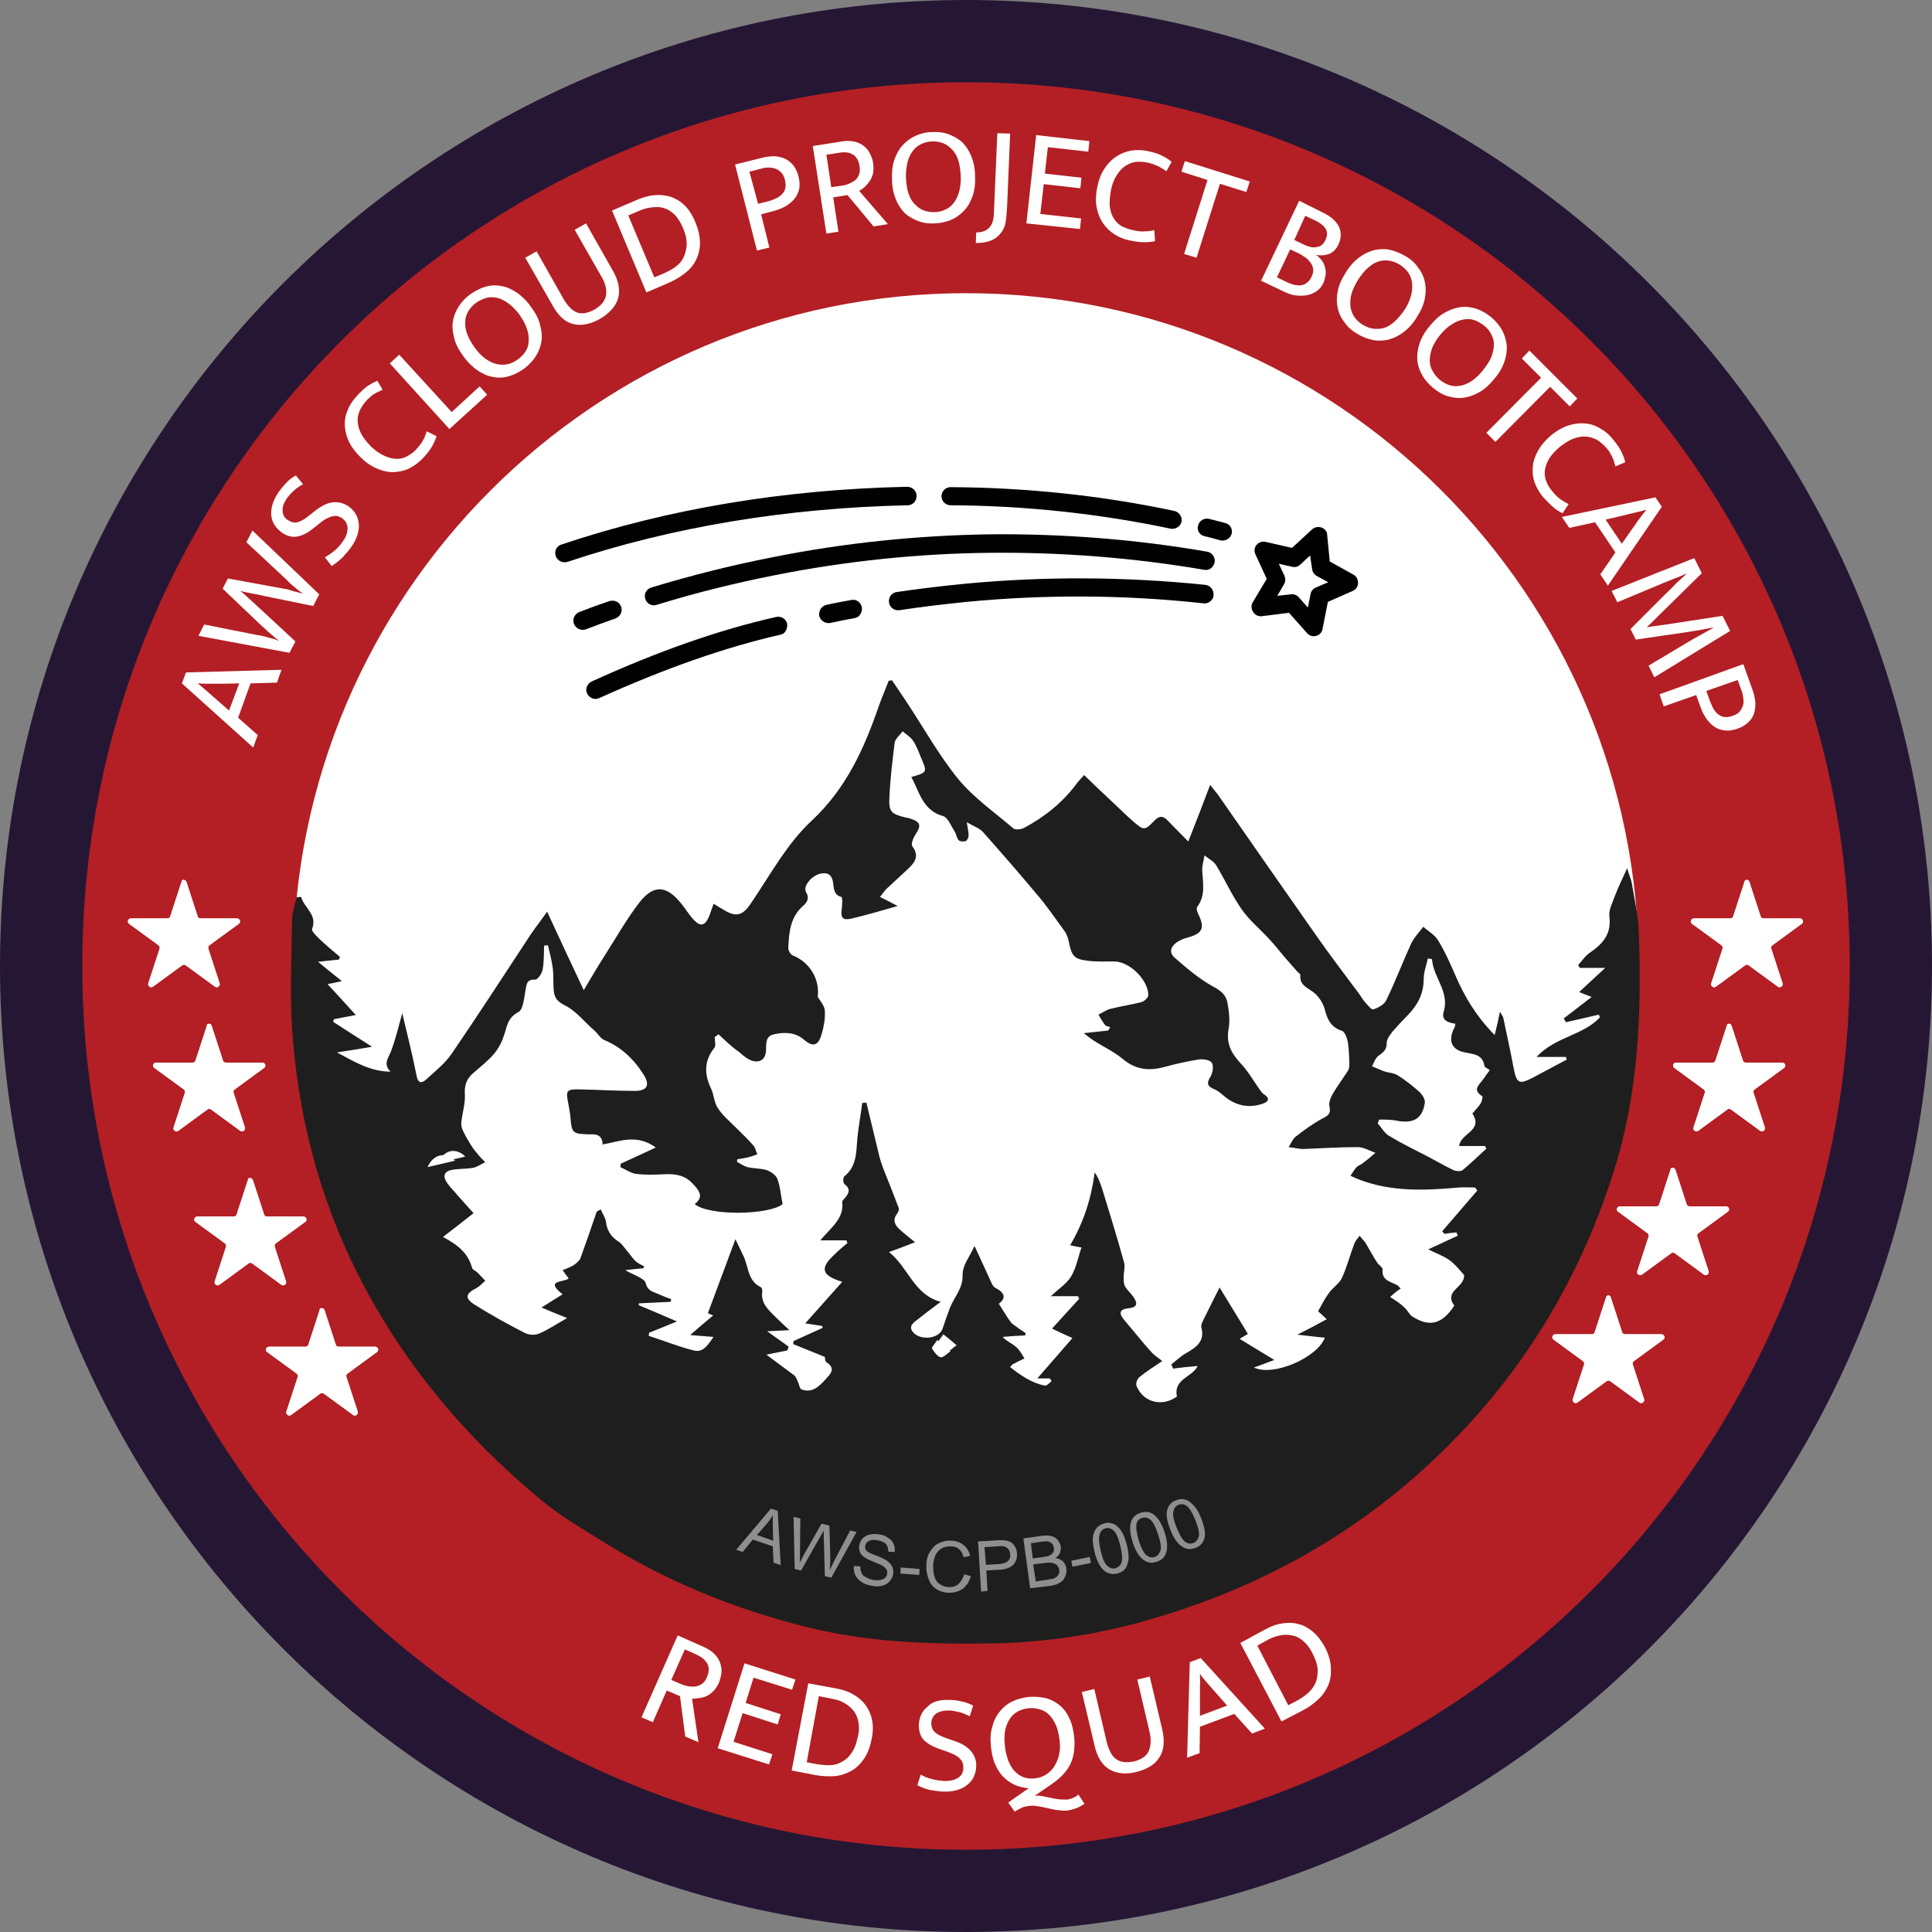 <?xml version="1.0" encoding="utf-8"?>
<!-- Generator: Adobe Illustrator 27.3.1, SVG Export Plug-In . SVG Version: 6.00 Build 0)  -->
<svg version="1.1" id="Layer_1" xmlns="http://www.w3.org/2000/svg" xmlns:xlink="http://www.w3.org/1999/xlink" x="0px" y="0px"
	 viewBox="0 0 512 512" style="enable-background:new 0 0 512 512;" xml:space="preserve">
<rect x="0" y="0" width="512" height="512" fill="#808080" stroke="none"/>
<style type="text/css">
	.st0{fill:#FFFFFF;}
	.st1{fill:#251734;}
	.st2{fill:#B31F24;}
	.st3{fill:#1E1E1E;}
	.st4{opacity:0.5;}
	.st5{fill:#010101;}
</style>
<g>
	<path class="st0" d="M256,21.8C126.6,21.8,21.8,126.6,21.8,256S126.6,490.2,256,490.2S490.2,385.4,490.2,256S385.4,21.8,256,21.8
		L256,21.8z"/>
	<path class="st1" d="M256,512C114.8,512,0,397.2,0,256S114.8,0,256,0s256,114.8,256,256S397.2,512,256,512z M256,43.5
		C138.8,43.5,43.5,138.8,43.5,256S138.8,468.5,256,468.5S468.5,373.2,468.5,256S373.2,43.5,256,43.5z"/>
</g>
<g>
	<path class="st2" d="M256,77.7c98.3,0,178.3,80,178.3,178.3s-80,178.3-178.3,178.3S77.7,354.3,77.7,256S157.7,77.7,256,77.7
		 M256,21.8C126.6,21.8,21.8,126.6,21.8,256S126.6,490.2,256,490.2S490.2,385.4,490.2,256S385.4,21.8,256,21.8L256,21.8z"/>
</g>
<g>
	<g>
		<path class="st0" d="M49.4,233.7l3,9.2c0.1,0.3,0.4,0.5,0.7,0.5h9.7c0.8,0,1.1,1,0.5,1.4l-7.8,5.7c-0.3,0.2-0.4,0.5-0.3,0.9l3,9.2
			c0.2,0.7-0.6,1.3-1.2,0.9l-7.8-5.7c-0.3-0.2-0.6-0.2-0.9,0l-7.8,5.7c-0.6,0.4-1.4-0.2-1.2-0.9l3-9.2c0.1-0.3,0-0.7-0.3-0.9
			l-7.8-5.7c-0.6-0.4-0.3-1.4,0.5-1.4h9.7c0.3,0,0.6-0.2,0.7-0.5l3-9.2C48.1,233,49.1,233,49.4,233.7z"/>
	</g>
	<g>
		<path class="st0" d="M49.4,233.7l3,9.2c0.1,0.3,0.4,0.5,0.7,0.5h9.7c0.8,0,1.1,1,0.5,1.4l-7.8,5.7c-0.3,0.2-0.4,0.5-0.3,0.9l3,9.2
			c0.2,0.7-0.6,1.3-1.2,0.9l-7.8-5.7c-0.3-0.2-0.6-0.2-0.9,0l-7.8,5.7c-0.6,0.4-1.4-0.2-1.2-0.9l3-9.2c0.1-0.3,0-0.7-0.3-0.9
			l-7.8-5.7c-0.6-0.4-0.3-1.4,0.5-1.4h9.7c0.3,0,0.6-0.2,0.7-0.5l3-9.2C48.1,233,49.1,233,49.4,233.7z"/>
	</g>
</g>
<g>
	<g>
		<path class="st0" d="M56.1,271.9l3,9.2c0.1,0.3,0.4,0.5,0.7,0.5h9.7c0.8,0,1.1,1,0.5,1.4l-7.8,5.7c-0.3,0.2-0.4,0.5-0.3,0.9l3,9.2
			c0.2,0.7-0.6,1.3-1.2,0.9l-7.8-5.7c-0.3-0.2-0.6-0.2-0.9,0l-7.8,5.7c-0.6,0.4-1.4-0.2-1.2-0.9l3-9.2c0.1-0.3,0-0.7-0.3-0.9
			l-7.8-5.7c-0.6-0.4-0.3-1.4,0.5-1.4h9.7c0.3,0,0.6-0.2,0.7-0.5l3-9.2C54.8,271.1,55.9,271.1,56.1,271.9z"/>
	</g>
	<g>
		<path class="st0" d="M56.1,271.9l3,9.2c0.1,0.3,0.4,0.5,0.7,0.5h9.7c0.8,0,1.1,1,0.5,1.4l-7.8,5.7c-0.3,0.2-0.4,0.5-0.3,0.9l3,9.2
			c0.2,0.7-0.6,1.3-1.2,0.9l-7.8-5.7c-0.3-0.2-0.6-0.2-0.9,0l-7.8,5.7c-0.6,0.4-1.4-0.2-1.2-0.9l3-9.2c0.1-0.3,0-0.7-0.3-0.9
			l-7.8-5.7c-0.6-0.4-0.3-1.4,0.5-1.4h9.7c0.3,0,0.6-0.2,0.7-0.5l3-9.2C54.8,271.1,55.9,271.1,56.1,271.9z"/>
	</g>
</g>
<g>
	<g>
		<path class="st0" d="M67,312.7l3,9.2c0.1,0.3,0.4,0.5,0.7,0.5h9.7c0.8,0,1.1,1,0.5,1.4l-7.8,5.7c-0.3,0.2-0.4,0.5-0.3,0.9l3,9.2
			c0.2,0.7-0.6,1.3-1.2,0.9l-7.8-5.7c-0.3-0.2-0.6-0.2-0.9,0l-7.8,5.7c-0.6,0.4-1.4-0.2-1.2-0.9l3-9.2c0.1-0.3,0-0.7-0.3-0.9
			l-7.8-5.7c-0.6-0.4-0.3-1.4,0.5-1.4h9.7c0.3,0,0.6-0.2,0.7-0.5l3-9.2C65.7,312,66.7,312,67,312.7z"/>
	</g>
	<g>
		<path class="st0" d="M67,312.7l3,9.2c0.1,0.3,0.4,0.5,0.7,0.5h9.7c0.8,0,1.1,1,0.5,1.4l-7.8,5.7c-0.3,0.2-0.4,0.5-0.3,0.9l3,9.2
			c0.2,0.7-0.6,1.3-1.2,0.9l-7.8-5.7c-0.3-0.2-0.6-0.2-0.9,0l-7.8,5.7c-0.6,0.4-1.4-0.2-1.2-0.9l3-9.2c0.1-0.3,0-0.7-0.3-0.9
			l-7.8-5.7c-0.6-0.4-0.3-1.4,0.5-1.4h9.7c0.3,0,0.6-0.2,0.7-0.5l3-9.2C65.7,312,66.7,312,67,312.7z"/>
	</g>
</g>
<g>
	<g>
		<path class="st0" d="M86,347.2l3,9.2c0.1,0.3,0.4,0.5,0.7,0.5h9.7c0.8,0,1.1,1,0.5,1.4l-7.8,5.7c-0.3,0.2-0.4,0.5-0.3,0.9l3,9.2
			c0.2,0.7-0.6,1.3-1.2,0.9l-7.8-5.7c-0.3-0.2-0.6-0.2-0.9,0l-7.8,5.7c-0.6,0.4-1.4-0.2-1.2-0.9l3-9.2c0.1-0.3,0-0.7-0.3-0.9
			l-7.8-5.7c-0.6-0.4-0.3-1.4,0.5-1.4h9.7c0.3,0,0.6-0.2,0.7-0.5l3-9.2C84.7,346.5,85.8,346.5,86,347.2z"/>
	</g>
	<g>
		<path class="st0" d="M86,347.2l3,9.2c0.1,0.3,0.4,0.5,0.7,0.5h9.7c0.8,0,1.1,1,0.5,1.4l-7.8,5.7c-0.3,0.2-0.4,0.5-0.3,0.9l3,9.2
			c0.2,0.7-0.6,1.3-1.2,0.9l-7.8-5.7c-0.3-0.2-0.6-0.2-0.9,0l-7.8,5.7c-0.6,0.4-1.4-0.2-1.2-0.9l3-9.2c0.1-0.3,0-0.7-0.3-0.9
			l-7.8-5.7c-0.6-0.4-0.3-1.4,0.5-1.4h9.7c0.3,0,0.6-0.2,0.7-0.5l3-9.2C84.7,346.5,85.8,346.5,86,347.2z"/>
	</g>
</g>
<g>
	<g>
		<path class="st0" d="M426.9,343.9l3,9.2c0.1,0.3,0.4,0.5,0.7,0.5h9.7c0.8,0,1.1,1,0.5,1.4l-7.8,5.7c-0.3,0.2-0.4,0.5-0.3,0.9
			l3,9.2c0.2,0.7-0.6,1.3-1.2,0.9l-7.8-5.7c-0.3-0.2-0.6-0.2-0.9,0l-7.8,5.7c-0.6,0.4-1.4-0.2-1.2-0.9l3-9.2c0.1-0.3,0-0.7-0.3-0.9
			l-7.8-5.7c-0.6-0.4-0.3-1.4,0.5-1.4h9.7c0.3,0,0.6-0.2,0.7-0.5l3-9.2C425.7,343.1,426.7,343.1,426.9,343.9z"/>
	</g>
	<g>
		<path class="st0" d="M426.9,343.9l3,9.2c0.1,0.3,0.4,0.5,0.7,0.5h9.7c0.8,0,1.1,1,0.5,1.4l-7.8,5.7c-0.3,0.2-0.4,0.5-0.3,0.9
			l3,9.2c0.2,0.7-0.6,1.3-1.2,0.9l-7.8-5.7c-0.3-0.2-0.6-0.2-0.9,0l-7.8,5.7c-0.6,0.4-1.4-0.2-1.2-0.9l3-9.2c0.1-0.3,0-0.7-0.3-0.9
			l-7.8-5.7c-0.6-0.4-0.3-1.4,0.5-1.4h9.7c0.3,0,0.6-0.2,0.7-0.5l3-9.2C425.7,343.1,426.7,343.1,426.9,343.9z"/>
	</g>
</g>
<g>
	<g>
		<path class="st0" d="M463.6,233.7l3,9.2c0.1,0.3,0.4,0.5,0.7,0.5h9.7c0.8,0,1.1,1,0.5,1.4l-7.8,5.7c-0.3,0.2-0.4,0.5-0.3,0.9
			l3,9.2c0.2,0.7-0.6,1.3-1.2,0.9l-7.8-5.7c-0.3-0.2-0.6-0.2-0.9,0l-7.8,5.7c-0.6,0.4-1.4-0.2-1.2-0.9l3-9.2c0.1-0.3,0-0.7-0.3-0.9
			l-7.8-5.7c-0.6-0.4-0.3-1.4,0.5-1.4h9.7c0.3,0,0.6-0.2,0.7-0.5l3-9.2C462.4,233,463.4,233,463.6,233.7z"/>
	</g>
	<g>
		<path class="st0" d="M463.6,233.7l3,9.2c0.1,0.3,0.4,0.5,0.7,0.5h9.7c0.8,0,1.1,1,0.5,1.4l-7.8,5.7c-0.3,0.2-0.4,0.5-0.3,0.9
			l3,9.2c0.2,0.7-0.6,1.3-1.2,0.9l-7.8-5.7c-0.3-0.2-0.6-0.2-0.9,0l-7.8,5.7c-0.6,0.4-1.4-0.2-1.2-0.9l3-9.2c0.1-0.3,0-0.7-0.3-0.9
			l-7.8-5.7c-0.6-0.4-0.3-1.4,0.5-1.4h9.7c0.3,0,0.6-0.2,0.7-0.5l3-9.2C462.4,233,463.4,233,463.6,233.7z"/>
	</g>
</g>
<g>
	<g>
		<path class="st0" d="M458.9,271.9l3,9.2c0.1,0.3,0.4,0.5,0.7,0.5h9.7c0.8,0,1.1,1,0.5,1.4l-7.8,5.7c-0.3,0.2-0.4,0.5-0.3,0.9
			l3,9.2c0.2,0.7-0.6,1.3-1.2,0.9l-7.8-5.7c-0.3-0.2-0.6-0.2-0.9,0l-7.8,5.7c-0.6,0.4-1.4-0.2-1.2-0.9l3-9.2c0.1-0.3,0-0.7-0.3-0.9
			l-7.8-5.7c-0.6-0.4-0.3-1.4,0.5-1.4h9.7c0.3,0,0.6-0.2,0.7-0.5l3-9.2C457.7,271.1,458.7,271.1,458.9,271.9z"/>
	</g>
	<g>
		<path class="st0" d="M458.9,271.9l3,9.2c0.1,0.3,0.4,0.5,0.7,0.5h9.7c0.8,0,1.1,1,0.5,1.4l-7.8,5.7c-0.3,0.2-0.4,0.5-0.3,0.9
			l3,9.2c0.2,0.7-0.6,1.3-1.2,0.9l-7.8-5.7c-0.3-0.2-0.6-0.2-0.9,0l-7.8,5.7c-0.6,0.4-1.4-0.2-1.2-0.9l3-9.2c0.1-0.3,0-0.7-0.3-0.9
			l-7.8-5.7c-0.6-0.4-0.3-1.4,0.5-1.4h9.7c0.3,0,0.6-0.2,0.7-0.5l3-9.2C457.7,271.1,458.7,271.1,458.9,271.9z"/>
	</g>
</g>
<g>
	<g>
		<path class="st0" d="M444,310l3,9.2c0.1,0.3,0.4,0.5,0.7,0.5h9.7c0.8,0,1.1,1,0.5,1.4l-7.8,5.7c-0.3,0.2-0.4,0.5-0.3,0.9l3,9.2
			c0.2,0.7-0.6,1.3-1.2,0.9l-7.8-5.7c-0.3-0.2-0.6-0.2-0.9,0l-7.8,5.7c-0.6,0.4-1.4-0.2-1.2-0.9l3-9.2c0.1-0.3,0-0.7-0.3-0.9
			l-7.8-5.7c-0.6-0.4-0.3-1.4,0.5-1.4h9.7c0.3,0,0.6-0.2,0.7-0.5l3-9.2C442.7,309.3,443.7,309.3,444,310z"/>
	</g>
	<g>
		<path class="st0" d="M444,310l3,9.2c0.1,0.3,0.4,0.5,0.7,0.5h9.7c0.8,0,1.1,1,0.5,1.4l-7.8,5.7c-0.3,0.2-0.4,0.5-0.3,0.9l3,9.2
			c0.2,0.7-0.6,1.3-1.2,0.9l-7.8-5.7c-0.3-0.2-0.6-0.2-0.9,0l-7.8,5.7c-0.6,0.4-1.4-0.2-1.2-0.9l3-9.2c0.1-0.3,0-0.7-0.3-0.9
			l-7.8-5.7c-0.6-0.4-0.3-1.4,0.5-1.4h9.7c0.3,0,0.6-0.2,0.7-0.5l3-9.2C442.7,309.3,443.7,309.3,444,310z"/>
	</g>
</g>
<g>
	<path class="st0" d="M48.2,181.1l1.1-2.9l25.3-0.7l-1.2,3.4l-7,0.2l-3.3,9.1l5.2,4.6l-1.2,3.3L48.2,181.1z M60.7,188.3l2.7-7.2
		l-4.4,0.1c-1.1,0-2.2,0-3.3,0c-1.1,0-2.1,0-3.2-0.1l0,0.1c0.9,0.7,1.7,1.4,2.5,2.1c0.8,0.7,1.6,1.4,2.5,2.2L60.7,188.3z"/>
	<path class="st0" d="M54.1,165.5l14.1,2.8c0.3,0,0.7,0.1,1.2,0.2c0.5,0.1,0.9,0.2,1.5,0.4c0.5,0.1,1,0.3,1.5,0.4
		c0.5,0.1,1,0.3,1.4,0.5l0-0.1c-0.4-0.3-0.7-0.6-1.1-0.9s-0.8-0.7-1.2-1c-0.4-0.3-0.8-0.7-1.1-1c-0.3-0.3-0.6-0.6-0.9-0.8L59,156
		l1.4-2.7l14.2,2.6c0.3,0.1,0.7,0.1,1.2,0.2c0.4,0.1,0.9,0.2,1.4,0.4s1,0.3,1.5,0.4c0.5,0.1,1,0.3,1.4,0.4l0-0.1
		c-0.4-0.3-0.8-0.6-1.2-0.9c-0.4-0.3-0.8-0.7-1.2-1c-0.4-0.3-0.8-0.7-1.1-1c-0.3-0.3-0.6-0.6-0.8-0.8l-10.5-9.8l1.6-3.1l17.7,16.9
		l-1.6,3.1l-12.7-2.6c-0.6-0.1-1.2-0.3-1.8-0.4c-0.6-0.1-1.1-0.2-1.6-0.3c-0.5-0.1-1-0.2-1.5-0.3c-0.5-0.1-1.1-0.2-1.6-0.4l0,0.1
		c0.9,0.7,1.7,1.5,2.6,2.3c0.9,0.8,1.6,1.5,2.4,2.2l9.5,8.8l-1.6,3l-24.1-4.5L54.1,165.5z"/>
	<path class="st0" d="M73.7,130.6c0.6-0.9,1.4-1.8,2.1-2.6c0.8-0.8,1.6-1.5,2.6-2l1.9,2.3c-1,0.6-1.9,1.2-2.5,1.8
		c-0.7,0.6-1.2,1.2-1.8,2c-0.8,1.2-1.2,2.3-1.1,3.3c0,1,0.5,1.9,1.5,2.5c0.8,0.5,1.6,0.7,2.4,0.5c0.8-0.2,1.8-0.7,2.9-1.6l1.9-1.5
		c1.8-1.4,3.4-2.1,4.8-2.2c1.5-0.1,2.8,0.3,4,1.1c0.8,0.6,1.5,1.3,1.9,2.1c0.5,0.8,0.7,1.7,0.8,2.6c0.1,0.9-0.1,1.9-0.4,2.9
		c-0.3,1-0.8,2-1.5,3c-0.7,1-1.5,1.9-2.3,2.8c-0.9,0.9-1.9,1.7-3,2.4l-1.8-2.3c1-0.6,1.9-1.2,2.7-1.9c0.8-0.7,1.5-1.5,2.1-2.4
		c0.8-1.1,1.2-2.2,1.2-3.4c0-1.1-0.5-2-1.5-2.7c-0.4-0.3-0.8-0.4-1.1-0.5c-0.4-0.1-0.8-0.1-1.3,0c-0.5,0.1-1,0.3-1.6,0.6
		c-0.6,0.3-1.2,0.7-1.9,1.3l-1.9,1.5c-1.4,1.1-2.8,1.8-4.1,2c-1.3,0.2-2.6-0.1-3.9-1c-1.7-1.2-2.7-2.7-2.9-4.5
		C71.7,134.7,72.3,132.8,73.7,130.6z"/>
	<path class="st0" d="M110.2,119.2c0.8-0.9,1.5-1.7,1.9-2.5c0.4-0.7,0.7-1.5,1-2.4l2.6,1.3c-0.3,0.9-0.7,1.8-1.2,2.7
		c-0.5,0.9-1.3,1.9-2.3,3c-1,1.1-2.2,2-3.5,2.7c-1.3,0.7-2.7,1-4.1,1.1c-1.4,0.1-2.9-0.2-4.4-0.8c-1.5-0.6-3-1.5-4.4-2.9
		c-1.4-1.3-2.5-2.7-3.2-4.1c-0.7-1.4-1.1-2.9-1.2-4.3c-0.1-1.4,0.1-2.9,0.7-4.2c0.5-1.4,1.4-2.7,2.5-3.9c1-1.1,2-2,2.8-2.6
		c0.9-0.6,1.7-1,2.6-1.4l1.4,2.4c-0.5,0.2-0.9,0.4-1.3,0.6c-0.4,0.2-0.8,0.4-1.1,0.6c-0.3,0.2-0.7,0.5-1,0.8c-0.3,0.3-0.7,0.6-1,1
		c-0.7,0.8-1.3,1.7-1.7,2.6s-0.6,1.9-0.5,3c0.1,1,0.4,2.1,1,3.2c0.6,1.1,1.5,2.2,2.7,3.4c1.2,1.1,2.4,1.9,3.6,2.4
		c1.1,0.5,2.2,0.7,3.2,0.7c1,0,2-0.3,2.8-0.8S109.5,120,110.2,119.2z"/>
	<path class="st0" d="M103.3,96.3l2.5-2.3l13.9,15.2l7.4-6.8l2,2.2l-10,9.1L103.3,96.3z"/>
	<path class="st0" d="M124.6,78c1.3-0.9,2.6-1.6,4-2c1.4-0.4,2.8-0.5,4.2-0.2c1.4,0.2,2.7,0.8,4.1,1.7c1.3,0.9,2.6,2.1,3.8,3.8
		c1.2,1.6,2,3.1,2.4,4.7c0.4,1.5,0.6,3,0.4,4.4c-0.2,1.4-0.7,2.7-1.5,4c-0.8,1.2-1.8,2.3-3.1,3.3c-1.3,0.9-2.6,1.6-4,2
		c-1.4,0.4-2.8,0.5-4.2,0.2c-1.4-0.2-2.7-0.8-4.1-1.7c-1.3-0.9-2.6-2.1-3.8-3.8c-1.2-1.6-2-3.1-2.4-4.7c-0.4-1.5-0.6-3-0.4-4.4
		c0.2-1.4,0.7-2.7,1.5-4C122.3,80,123.3,79,124.6,78z M125.8,92.1c0.9,1.3,1.9,2.3,2.9,3c1,0.7,2,1.2,3,1.4c1,0.2,2,0.2,2.9,0
		c1-0.2,1.8-0.7,2.7-1.3c0.8-0.6,1.5-1.3,2-2.1c0.5-0.8,0.8-1.7,0.8-2.8c0.1-1-0.1-2.1-0.5-3.3c-0.4-1.2-1.1-2.4-2-3.7
		c-1-1.3-2-2.3-3-3c-1-0.7-2-1.2-3-1.4c-1-0.2-2-0.2-2.9,0.1c-0.9,0.3-1.8,0.7-2.6,1.3c-0.8,0.6-1.5,1.3-2,2.2
		c-0.5,0.8-0.8,1.8-0.8,2.8c-0.1,1,0.1,2.1,0.5,3.2C124.2,89.6,124.9,90.9,125.8,92.1z"/>
	<path class="st0" d="M139.2,68.3l3-1.7l6.9,12.2c1.2,2.2,2.5,3.5,3.8,4c1.3,0.5,2.9,0.2,4.7-0.8c1.7-1,2.7-2.2,3-3.7
		c0.2-1.5-0.1-3.1-1.1-4.8l-7.2-12.6l3-1.7l7.1,12.5c1.6,2.8,2,5.3,1.4,7.4c-0.7,2.2-2.3,3.9-4.8,5.4c-2.5,1.4-4.9,1.9-7,1.4
		c-2.2-0.5-4.1-2.2-5.7-5.2L139.2,68.3z"/>
	<path class="st0" d="M169.2,52.8c1.5-0.6,3-1,4.5-1.1c1.5-0.1,2.9,0.1,4.2,0.5c1.3,0.5,2.5,1.2,3.6,2.3c1.1,1.1,2,2.5,2.7,4.2
		c0.9,2.1,1.3,4,1.3,5.7c0,1.7-0.4,3.2-1.1,4.6c-0.7,1.4-1.7,2.5-3,3.5c-1.3,1-2.7,1.8-4.3,2.5l-5.8,2.5l-9.1-21.7L169.2,52.8z
		 M173.4,73.5l2.4-1c1.1-0.5,2.1-1,3.1-1.7c1-0.7,1.7-1.5,2.2-2.5c0.5-1,0.8-2.2,0.9-3.5c0-1.3-0.3-2.9-1.1-4.6
		c-0.5-1.2-1.2-2.3-1.9-3.1c-0.8-0.8-1.6-1.4-2.6-1.8c-1-0.4-2-0.5-3.1-0.4c-1.1,0.1-2.3,0.3-3.5,0.8l-3.3,1.4L173.4,73.5z"/>
	<path class="st0" d="M194.8,43.6l7.2-1.8c1.2-0.3,2.3-0.4,3.3-0.4c1,0.1,2,0.3,2.8,0.7c0.8,0.4,1.6,1,2.2,1.8
		c0.6,0.8,1,1.7,1.3,2.8c0.3,1.2,0.4,2.3,0.2,3.3c-0.2,1-0.6,1.9-1.2,2.6c-0.6,0.8-1.4,1.4-2.3,2c-0.9,0.5-2,1-3.2,1.3l-3.4,0.9
		l2.2,8.8l-3.3,0.8L194.8,43.6z M200.9,54l2.1-0.5c0.9-0.2,1.7-0.5,2.4-0.8c0.7-0.3,1.3-0.7,1.8-1.2c0.5-0.5,0.8-1,0.9-1.6
		c0.2-0.6,0.1-1.4-0.1-2.3c-0.2-0.8-0.5-1.4-1-1.9s-0.9-0.8-1.5-1c-0.6-0.2-1.2-0.3-1.8-0.3c-0.7,0-1.3,0.1-2,0.3l-3.1,0.8L200.9,54
		z"/>
	<path class="st0" d="M215.4,38.7l7.6-1.2c1.2-0.2,2.3-0.2,3.3,0c1,0.2,1.8,0.6,2.5,1.1c0.7,0.5,1.3,1.2,1.7,2
		c0.4,0.8,0.8,1.7,0.9,2.7c0.1,0.9,0.1,1.7,0,2.5c-0.2,0.8-0.4,1.4-0.8,2c-0.4,0.6-0.8,1.1-1.3,1.6c-0.5,0.5-1.1,0.9-1.6,1.2
		l7.6,8.8l-3.8,0.6l-6.9-8.3l-3.8,0.6l1.4,9.1l-3.2,0.5L215.4,38.7z M220.3,49.6l2.8-0.4c0.8-0.1,1.5-0.3,2.1-0.6
		c0.6-0.3,1.2-0.6,1.6-1c0.4-0.4,0.7-0.9,0.9-1.5c0.2-0.6,0.2-1.3,0.1-2c-0.2-1.5-0.8-2.5-1.7-3.1c-0.9-0.6-2.2-0.8-3.8-0.5L219,41
		L220.3,49.6z"/>
	<path class="st0" d="M247,35c1.6-0.1,3.1,0.1,4.4,0.6c1.4,0.5,2.6,1.2,3.6,2.1c1,1,1.8,2.2,2.4,3.7s1,3.2,1,5.2
		c0.1,2-0.1,3.7-0.6,5.2c-0.5,1.5-1.2,2.8-2.2,3.9c-1,1.1-2.1,1.9-3.4,2.5c-1.3,0.6-2.8,0.9-4.4,1c-1.6,0.1-3.1-0.1-4.4-0.6
		c-1.4-0.5-2.6-1.2-3.6-2.1c-1-1-1.8-2.2-2.4-3.7c-0.6-1.5-1-3.2-1-5.2c-0.1-2,0.1-3.7,0.6-5.2c0.5-1.5,1.2-2.8,2.2-3.9
		c1-1.1,2.1-1.9,3.4-2.5C244,35.4,245.4,35,247,35z M240.1,47.3c0.1,1.6,0.3,3,0.7,4.1c0.4,1.2,1,2.1,1.7,2.8
		c0.7,0.7,1.5,1.3,2.4,1.6c0.9,0.3,1.9,0.5,2.9,0.4c1,0,2-0.3,2.8-0.7c0.9-0.4,1.6-1,2.2-1.8c0.6-0.8,1.1-1.8,1.4-3
		c0.3-1.2,0.5-2.6,0.4-4.2c-0.1-1.6-0.3-3-0.7-4.2c-0.4-1.2-1-2.1-1.7-2.8c-0.7-0.7-1.5-1.3-2.4-1.6c-0.9-0.3-1.9-0.5-2.9-0.4
		c-1,0-2,0.3-2.8,0.7c-0.9,0.4-1.6,1-2.2,1.8c-0.6,0.8-1.1,1.8-1.4,3C240.2,44.4,240,45.8,240.1,47.3z"/>
	<path class="st0" d="M267.7,35.4l-0.8,19.2c-0.1,1.7-0.2,3.2-0.4,4.3c-0.2,1.1-0.6,2.1-1.3,2.9c-0.8,1-1.8,1.7-3,2.1
		c-1.2,0.4-2.4,0.5-3.6,0.5l0.1-2.8c1.5,0,2.6-0.4,3.4-1.2c0.5-0.5,0.8-1.1,1-1.8c0.2-0.7,0.3-1.5,0.3-2.3l0.9-21L267.7,35.4z"/>
	<path class="st0" d="M274.6,35.8l14.1,1.6l-0.3,2.8L277.7,39l-0.8,7l9.7,1.1l-0.3,2.8l-9.7-1.1l-0.9,7.9l10.8,1.2l-0.3,2.8
		L272,59.2L274.6,35.8z"/>
	<path class="st0" d="M300.3,61c1.2,0.3,2.2,0.4,3.1,0.3c0.8,0,1.7-0.1,2.5-0.3l0.2,2.9c-0.9,0.2-1.9,0.3-3,0.3s-2.3-0.2-3.8-0.5
		c-1.5-0.3-2.9-0.9-4.1-1.7c-1.2-0.8-2.2-1.8-3-3c-0.8-1.2-1.3-2.6-1.6-4.2c-0.3-1.6-0.2-3.3,0.2-5.3c0.4-1.9,1-3.5,1.9-4.8
		c0.9-1.4,1.9-2.4,3.1-3.2c1.2-0.8,2.5-1.3,4-1.6c1.5-0.2,3-0.2,4.6,0.2c1.5,0.3,2.7,0.7,3.6,1.2c0.9,0.4,1.8,1,2.5,1.6l-1.4,2.5
		c-0.4-0.3-0.8-0.6-1.2-0.8c-0.4-0.2-0.7-0.5-1.1-0.6c-0.4-0.2-0.8-0.3-1.2-0.5c-0.4-0.1-0.9-0.3-1.4-0.4c-1.1-0.2-2.1-0.3-3.1-0.2
		c-1,0.1-2,0.5-2.9,1.1c-0.9,0.6-1.6,1.4-2.3,2.5c-0.7,1.1-1.2,2.4-1.5,4c-0.3,1.7-0.4,3.1-0.3,4.3c0.2,1.2,0.5,2.3,1.1,3.1
		c0.5,0.9,1.2,1.5,2.1,2.1C298.3,60.4,299.2,60.8,300.3,61z"/>
	<path class="st0" d="M331.2,48.1l-0.9,2.8l-7-2.2l-6.2,19.6l-3.3-1l6.2-19.6l-6.9-2.2l0.9-2.8L331.2,48.1z"/>
	<path class="st0" d="M350.5,56.3c2.1,1,3.5,2.2,4.3,3.7c0.7,1.5,0.7,3.1-0.1,4.8c-0.6,1.3-1.5,2.1-2.5,2.5
		c-1.1,0.4-2.2,0.5-3.5,0.2c0.6,0.4,1.1,0.9,1.5,1.4c0.4,0.5,0.7,1.1,0.9,1.8c0.2,0.6,0.3,1.3,0.2,2.1c-0.1,0.7-0.3,1.5-0.6,2.2
		c-0.4,0.9-1,1.6-1.7,2.1c-0.7,0.5-1.5,0.9-2.5,1.1c-0.9,0.2-1.9,0.2-3,0.1s-2.1-0.5-3.2-1l-6.1-2.9l10.1-21.2L350.5,56.3z
		 M338.4,73.5l2.7,1.3c0.6,0.3,1.3,0.5,1.9,0.7c0.6,0.1,1.2,0.2,1.8,0.1c0.6-0.1,1.1-0.3,1.6-0.7c0.5-0.4,0.9-0.9,1.2-1.6
		c0.3-0.7,0.5-1.3,0.4-2c-0.1-0.6-0.3-1.2-0.7-1.7c-0.4-0.5-0.8-1-1.4-1.4s-1.2-0.8-1.8-1.1l-2.2-1L338.4,73.5z M343,63.6l2.5,1.2
		c0.6,0.3,1.1,0.5,1.7,0.6c0.6,0.2,1.1,0.2,1.6,0.1c0.5-0.1,1-0.2,1.4-0.5c0.4-0.3,0.8-0.8,1.1-1.5c0.5-1.1,0.5-2,0-2.9
		c-0.5-0.8-1.4-1.5-2.6-2.1l-2.8-1.3L343,63.6z"/>
	<path class="st0" d="M372.5,67.9c1.4,0.8,2.5,1.8,3.3,3c0.9,1.1,1.5,2.4,1.8,3.8c0.3,1.4,0.3,2.8,0,4.4c-0.3,1.6-1,3.2-2.1,4.9
		c-1,1.7-2.2,3-3.5,4c-1.3,1-2.6,1.6-4,2c-1.4,0.3-2.8,0.4-4.2,0.1c-1.4-0.3-2.8-0.8-4.2-1.7c-1.4-0.8-2.5-1.8-3.3-3
		c-0.9-1.1-1.5-2.4-1.8-3.8c-0.3-1.4-0.3-2.8,0-4.4c0.3-1.6,1-3.2,2.1-4.9c1-1.7,2.2-3,3.5-4c1.3-1,2.6-1.6,4-2
		c1.4-0.3,2.8-0.4,4.2-0.1C369.7,66.5,371.1,67.1,372.5,67.9z M359.8,74.3c-0.8,1.4-1.4,2.6-1.7,3.8c-0.3,1.2-0.3,2.3-0.2,3.3
		c0.2,1,0.5,1.9,1.1,2.7c0.6,0.8,1.3,1.5,2.2,2c0.9,0.5,1.8,0.9,2.7,1c0.9,0.1,1.9,0.1,2.9-0.2c1-0.3,1.9-0.9,2.8-1.7
		c0.9-0.8,1.8-1.9,2.7-3.2c0.9-1.4,1.4-2.7,1.7-3.9c0.3-1.2,0.3-2.3,0.2-3.3c-0.2-1-0.5-1.9-1.1-2.7c-0.6-0.8-1.3-1.4-2.2-2
		c-0.9-0.5-1.8-0.9-2.7-1c-1-0.2-1.9-0.1-2.9,0.2c-1,0.3-1.9,0.9-2.8,1.7C361.5,71.9,360.7,72.9,359.8,74.3z"/>
	<path class="st0" d="M395.1,84c1.2,1,2.2,2.1,2.9,3.4c0.7,1.2,1.1,2.6,1.3,4c0.1,1.4-0.1,2.9-0.6,4.4c-0.5,1.5-1.4,3.1-2.7,4.6
		c-1.2,1.5-2.5,2.7-3.9,3.5c-1.4,0.8-2.8,1.3-4.2,1.5s-2.8,0-4.2-0.4c-1.4-0.4-2.7-1.2-3.9-2.2c-1.2-1-2.2-2.1-2.9-3.4
		c-0.7-1.2-1.2-2.6-1.3-4c-0.1-1.4,0.1-2.9,0.6-4.4c0.5-1.5,1.4-3.1,2.7-4.6c1.2-1.5,2.5-2.7,3.9-3.5c1.4-0.8,2.8-1.3,4.2-1.5
		c1.4-0.2,2.8,0,4.2,0.4C392.6,82.3,393.9,83,395.1,84z M381.7,88.7c-1,1.2-1.7,2.4-2.2,3.6c-0.4,1.2-0.6,2.2-0.6,3.3
		c0,1,0.3,2,0.8,2.8c0.5,0.9,1.1,1.6,1.9,2.3c0.8,0.6,1.6,1.1,2.6,1.4c0.9,0.3,1.9,0.3,2.9,0.1c1-0.2,2-0.6,3-1.3c1-0.7,2-1.6,3-2.9
		c1-1.3,1.8-2.5,2.2-3.6c0.4-1.2,0.6-2.2,0.6-3.2c0-1-0.3-1.9-0.8-2.8c-0.5-0.9-1.1-1.6-1.9-2.2c-0.8-0.6-1.7-1.1-2.6-1.4
		c-0.9-0.3-1.9-0.3-2.9-0.1c-1,0.2-2,0.6-3,1.3C383.8,86.5,382.7,87.5,381.7,88.7z"/>
	<path class="st0" d="M418,105.6l-2,2.1l-5.2-5.2l-14.5,14.6l-2.4-2.4l14.5-14.6l-5.1-5.1l2-2.1L418,105.6z"/>
	<path class="st0" d="M411.3,130.1c0.8,1,1.5,1.7,2.2,2.2c0.7,0.5,1.4,0.9,2.2,1.3l-1.6,2.4c-0.9-0.4-1.7-0.9-2.5-1.6
		c-0.8-0.7-1.7-1.6-2.7-2.7c-1-1.2-1.7-2.5-2.2-3.8c-0.5-1.4-0.6-2.8-0.5-4.2c0.1-1.4,0.6-2.8,1.4-4.3c0.8-1.4,1.9-2.7,3.4-4
		c1.5-1.2,3-2.1,4.5-2.6c1.5-0.5,3-0.7,4.4-0.6c1.4,0.1,2.8,0.5,4.1,1.3c1.3,0.7,2.5,1.7,3.5,3c1,1.2,1.7,2.2,2.2,3.2
		c0.4,0.9,0.8,1.8,1,2.8l-2.6,1.1c-0.1-0.5-0.3-0.9-0.4-1.4c-0.1-0.4-0.3-0.8-0.5-1.2c-0.2-0.4-0.4-0.8-0.6-1.1
		c-0.2-0.4-0.5-0.8-0.9-1.2c-0.7-0.8-1.5-1.5-2.4-2.1c-0.9-0.5-1.9-0.8-2.9-0.9c-1-0.1-2.2,0.1-3.3,0.5c-1.2,0.4-2.4,1.2-3.7,2.2
		c-1.3,1.1-2.3,2.2-2.9,3.2c-0.6,1.1-1,2.1-1.1,3.1c-0.1,1,0,2,0.4,2.9C410.1,128.4,410.6,129.3,411.3,130.1z"/>
	<path class="st0" d="M438.7,131.8l1.7,2.5l-14.3,20.9l-2-3l4-5.8l-5.4-8l-6.8,1.5l-2-2.9L438.7,131.8z M425.5,137.7l4.3,6.4
		l2.5-3.6c0.7-0.9,1.3-1.8,1.9-2.7c0.6-0.8,1.3-1.7,2-2.6l0-0.1c-1.1,0.3-2.1,0.6-3.1,0.8c-1,0.2-2.1,0.5-3.3,0.8L425.5,137.7z"/>
	<path class="st0" d="M449,147.9l2,4L439.7,163c-0.5,0.5-1.1,1.1-1.6,1.6c-0.5,0.5-1,1-1.6,1.5l0,0.1c0.7-0.1,1.4-0.2,2.1-0.3
		c0.7-0.1,1.4-0.2,2.3-0.3l15.6-2.4l2,4l-20.1,12.3l-1.5-3.1l10.7-6.4c1-0.6,2.1-1.2,3.2-1.8c1.1-0.6,2.1-1.2,3.2-1.8l0-0.1
		c-1.2,0.2-2.5,0.5-3.7,0.7c-1.3,0.2-2.5,0.4-3.8,0.6l-13,1.9l-1.4-2.8l9.3-9.3c0.9-0.9,1.9-1.8,2.7-2.7c0.9-0.8,1.8-1.7,2.8-2.6
		l0-0.1c-1.1,0.5-2.2,1-3.4,1.4c-1.1,0.5-2.3,0.9-3.4,1.4l-11.5,4.8l-1.5-3L449,147.9z"/>
	<path class="st0" d="M462,176l2.5,7c0.4,1.1,0.6,2.2,0.7,3.3c0,1-0.1,2-0.4,2.9c-0.3,0.9-0.9,1.7-1.6,2.3c-0.7,0.7-1.6,1.2-2.7,1.6
		c-1.2,0.4-2.3,0.6-3.3,0.5c-1-0.1-1.9-0.4-2.7-0.9c-0.8-0.5-1.5-1.2-2.2-2.1c-0.6-0.9-1.2-1.9-1.6-3.1l-1.2-3.3l-8.6,3l-1.1-3.2
		L462,176z M452.2,183.1l0.7,2c0.3,0.9,0.7,1.7,1,2.4c0.4,0.7,0.8,1.3,1.3,1.7c0.5,0.4,1.1,0.7,1.7,0.8c0.7,0.1,1.4,0,2.3-0.3
		c0.8-0.3,1.4-0.6,1.8-1.1c0.4-0.5,0.7-1,0.9-1.6c0.2-0.6,0.2-1.2,0.1-1.9c-0.1-0.7-0.2-1.3-0.4-1.9l-1.1-3L452.2,183.1z"/>
</g>
<g>
	<path class="st0" d="M179.6,433.4l7,3.1c1.1,0.5,2,1.1,2.7,1.8c0.7,0.7,1.2,1.4,1.5,2.3c0.3,0.8,0.5,1.7,0.4,2.6
		c-0.1,0.9-0.3,1.8-0.7,2.8c-0.4,0.8-0.8,1.5-1.4,2.1s-1.1,1-1.7,1.3c-0.6,0.3-1.3,0.5-2,0.6c-0.7,0.1-1.4,0.2-2,0.2l1.7,11.5
		l-3.5-1.5l-1.4-10.7l-3.5-1.5l-3.7,8.4l-3-1.3L179.6,433.4z M177.9,445.2l2.6,1.1c0.7,0.3,1.4,0.5,2.1,0.6c0.7,0.1,1.3,0.1,1.9,0
		c0.6-0.1,1.1-0.4,1.6-0.7c0.5-0.4,0.9-0.9,1.2-1.6c0.6-1.4,0.7-2.6,0.2-3.6c-0.5-1-1.4-1.8-2.9-2.5l-3.1-1.4L177.9,445.2z"/>
	<path class="st0" d="M197.3,440.8l13.5,4.3l-0.9,2.7l-10.2-3.2l-2.1,6.7l9.3,3l-0.8,2.7l-9.3-3l-2.4,7.6l10.3,3.3l-0.9,2.7
		l-13.6-4.3L197.3,440.8z"/>
	<path class="st0" d="M221.8,447.5c1.6,0.3,3.1,0.8,4.4,1.6c1.3,0.7,2.4,1.7,3.2,2.8c0.8,1.1,1.4,2.4,1.7,3.9c0.3,1.5,0.3,3.1-0.1,5
		c-0.4,2.2-1.1,4-2.1,5.4c-1,1.4-2.1,2.5-3.5,3.2c-1.3,0.7-2.8,1.2-4.4,1.3c-1.6,0.1-3.3,0-5-0.3l-6.2-1.2l4.4-23.1L221.8,447.5z
		 M213.8,467l2.5,0.5c1.2,0.2,2.3,0.3,3.5,0.3c1.2,0,2.3-0.3,3.3-0.9c1-0.5,1.9-1.3,2.6-2.4c0.8-1.1,1.3-2.6,1.7-4.5
		c0.3-1.3,0.3-2.5,0.1-3.6c-0.2-1.1-0.6-2.1-1.2-2.9c-0.6-0.8-1.4-1.5-2.4-2.1c-1-0.6-2.1-1-3.4-1.2l-3.5-0.7L213.8,467z"/>
	<path class="st0" d="M251.5,450.5c1.1,0,2.2,0.1,3.3,0.4c1.1,0.2,2.1,0.6,3.1,1.1l-0.9,2.8c-1.1-0.5-2-0.9-2.9-1.1
		c-0.9-0.2-1.7-0.4-2.6-0.4c-1.4,0-2.5,0.2-3.4,0.8c-0.8,0.6-1.3,1.5-1.3,2.6c0,0.9,0.3,1.7,0.9,2.3c0.6,0.6,1.6,1.1,3,1.6l2.3,0.8
		c2.1,0.7,3.6,1.7,4.5,2.9c0.9,1.2,1.3,2.5,1.2,3.9c0,1-0.3,1.9-0.7,2.8c-0.4,0.8-1,1.5-1.8,2.1c-0.7,0.6-1.6,1-2.6,1.3
		c-1,0.3-2.1,0.4-3.3,0.4c-1.2,0-2.4-0.2-3.6-0.4c-1.2-0.2-2.4-0.7-3.6-1.3l0.9-2.8c1.1,0.6,2.1,1,3.1,1.2c1,0.3,2.1,0.4,3.2,0.5
		c1.3,0,2.5-0.2,3.5-0.8c1-0.6,1.5-1.5,1.5-2.7c0-0.4,0-0.9-0.2-1.3c-0.1-0.4-0.4-0.8-0.7-1.1c-0.3-0.4-0.8-0.7-1.3-1
		c-0.6-0.3-1.3-0.6-2.1-0.9l-2.3-0.8c-1.7-0.6-3-1.4-3.9-2.3c-0.9-1-1.3-2.3-1.3-3.9c0.1-2.1,0.8-3.7,2.2-4.8
		C246.9,451,248.9,450.4,251.5,450.5z"/>
	<path class="st0" d="M272.6,449.7c1.6-0.1,3.1,0,4.5,0.3c1.4,0.4,2.6,1,3.7,1.9c1.1,0.9,2,2.1,2.6,3.5c0.7,1.4,1.1,3.2,1.3,5.2
		c0.2,2.6-0.1,4.9-1,6.8c-0.9,1.9-2.5,3.7-4.7,5.2l-4.8,3.3c0.7-0.1,1.4,0,2.1,0.1c0.6,0.1,1.3,0.3,2,0.4c0.7,0.2,1.4,0.3,2.1,0.4
		c0.7,0.1,1.5,0.1,2.3,0.1c0.5,0,1-0.2,1.6-0.4c0.5-0.2,1-0.5,1.5-0.9l1.6,2.4c-0.7,0.5-1.4,0.9-2.2,1.2c-0.8,0.3-1.6,0.5-2.3,0.6
		c-0.9,0.1-1.7,0-2.6-0.1s-1.7-0.3-2.6-0.5c-0.9-0.2-1.7-0.4-2.6-0.5c-0.8-0.2-1.7-0.2-2.5-0.1c-0.6,0.1-1.3,0.2-1.9,0.5
		c-0.6,0.3-1.2,0.6-1.8,1l-1.7-2.4l5.4-3.8c-1.3-0.1-2.6-0.4-3.7-0.9s-2.1-1.2-3-2.1c-0.9-0.9-1.6-2-2.2-3.4
		c-0.6-1.3-0.9-2.9-1.1-4.7c-0.2-2-0.1-3.7,0.4-5.3c0.4-1.6,1.1-2.9,2-4c0.9-1.1,2-2,3.3-2.6C269.5,450.3,271,449.9,272.6,449.7z
		 M266.3,462.5c0.1,1.6,0.5,2.9,0.9,4.1c0.5,1.1,1,2.1,1.7,2.8c0.7,0.7,1.5,1.3,2.4,1.6c0.9,0.3,1.9,0.4,2.9,0.3
		c1-0.1,2-0.4,2.8-0.9c0.9-0.5,1.6-1.2,2.2-2c0.6-0.9,1.1-1.9,1.4-3.1c0.3-1.2,0.4-2.6,0.2-4.1c-0.2-1.6-0.5-3-1-4.1
		c-0.5-1.1-1.1-2-1.8-2.7c-0.7-0.7-1.6-1.2-2.5-1.4c-0.9-0.3-1.9-0.4-2.9-0.3c-1,0.1-2,0.4-2.8,0.8c-0.9,0.5-1.6,1.1-2.1,1.9
		c-0.6,0.8-1,1.8-1.3,3C266.2,459.5,266.1,460.9,266.3,462.5z"/>
	<path class="st0" d="M286.7,448.4l3.3-0.8l3.2,13.7c0.6,2.4,1.4,4.1,2.6,4.9c1.1,0.8,2.7,1,4.7,0.6c2-0.5,3.3-1.4,3.9-2.7
		c0.6-1.4,0.7-3,0.3-4.9l-3.3-14.1l3.3-0.8l3.3,14c0.7,3.1,0.5,5.6-0.8,7.5c-1.2,1.9-3.3,3.1-6.1,3.8c-2.8,0.7-5.2,0.4-7.1-0.7
		c-1.9-1.1-3.3-3.3-4-6.6L286.7,448.4z"/>
	<path class="st0" d="M315.3,440.5l2.9-1.1l17,18.7l-3.4,1.3l-4.7-5.2l-9.1,3.4l-0.1,7l-3.3,1.2L315.3,440.5z M318,454.7l7.2-2.7
		l-2.9-3.3c-0.8-0.9-1.5-1.7-2.2-2.5c-0.7-0.8-1.4-1.6-2-2.5l-0.1,0c0,1.1,0.1,2.2,0,3.2c0,1,0,2.2,0,3.4L318,454.7z"/>
	<path class="st0" d="M335.5,431.7c1.5-0.8,2.9-1.3,4.4-1.5c1.5-0.2,2.9-0.2,4.2,0.2c1.3,0.3,2.6,1,3.8,2c1.2,1,2.2,2.3,3.1,3.9
		c1.1,2,1.6,3.9,1.7,5.6c0.1,1.7-0.1,3.3-0.7,4.7c-0.6,1.4-1.5,2.7-2.7,3.8c-1.2,1.1-2.5,2.1-4.1,2.9l-5.6,2.9l-10.9-20.8
		L335.5,431.7z M341.4,451.9l2.3-1.2c1.1-0.6,2-1.2,2.9-2c0.9-0.8,1.6-1.7,2-2.7c0.5-1,0.6-2.2,0.6-3.6c-0.1-1.3-0.6-2.8-1.5-4.5
		c-0.6-1.2-1.4-2.2-2.2-2.9c-0.8-0.7-1.7-1.3-2.7-1.5c-1-0.3-2-0.3-3.1-0.2c-1.1,0.2-2.2,0.5-3.4,1.1l-3.1,1.7L341.4,451.9z"/>
</g>
<g>
	<g>
		<path class="st3" d="M79.8,237.7c0.8,2.9,4.4,4.7,2.9,8.5c-0.2,0.5,1.1,1.8,1.8,2.5c1.8,1.7,3.7,3.3,5.6,4.9
			c-0.1,0.2-0.2,0.5-0.3,0.7c-1.6,0.2-3.2,0.3-5.5,0.6c2.2,1.8,4,3.3,6.3,5.1c-1.7,0.4-2.7,0.6-3.8,0.8c2.5,2.7,4.9,5.3,7.5,8.2
			c-2.1,0.4-3.9,0.7-5.8,1.1c-0.1,0.2-0.1,0.4-0.2,0.7c3.2,2.1,6.4,4.1,10.3,6.6c-3.6,0.6-6.5,1.1-9.3,1.5c4.5,2.4,8.8,5.1,14.2,5.1
			c-1.9-1.9-0.8-3.3,0-5.1c1.3-3.3,2.1-6.8,3.1-10.4c-0.3,0,0,0,0,0c1.3,5.5,2.7,11,3.8,16.6c0.4,2.2,1.5,1.9,2.5,1
			c2.4-2.2,5.1-4.3,6.9-7c7.1-10.4,13.9-20.9,20.8-31.4c1.3-1.9,2.7-3.7,4.4-6.1c3.3,7.2,6.3,13.6,9.7,20.8c2.2-3.7,3.9-6.6,5.7-9.4
			c3-4.7,5.7-9.5,9.1-13.9c3.7-4.7,7.1-4.5,10.9,0.2c1.2,1.4,2.1,3,3.3,4.3c1.9,2.1,3.1,1.8,4.2-0.7c0.4-1,0.7-2,1.2-3.4
			c1.2,0.7,2.1,1.3,3,1.8c3.2,1.9,4.9,1.1,6.9-1.9c5.1-7.5,9.6-15.9,16.1-21.9c9.2-8.6,13.9-19.1,17.8-30.4c0.8-2.3,1.8-4.5,2.6-6.7
			c0.3,0,0.6-0.1,0.9-0.1c1.2,1.8,2.5,3.7,3.7,5.5c4.6,6.9,8.6,14.2,13.8,20.6c4.1,5,9.6,8.8,14.6,13.1c0.6,0.5,2.1,0.3,2.9-0.1
			c5.4-2.9,10.2-6.7,13.9-11.7c0.5-0.7,1.2-1.4,2-2.3c2.8,2.7,5.5,5.3,8.2,7.8c1.5,1.4,3,2.9,4.6,4.3c3.1,2.7,3.2,2.7,6-0.2
			c1.2-1.2,2.2-1,3.2,0c1.8,1.8,3.5,3.6,5.6,5.7c2-5,3.8-9.7,5.8-15c0.8,1,1.4,1.8,2,2.5c8.7,12.5,17.4,25,26.1,37.4
			c3.7,5.3,7.6,10.4,11.4,15.5c0.5,0.7,0.9,1.4,1.4,2c0.7,0.8,1.8,2.2,2.3,2.1c1.3-0.4,3-1.3,3.5-2.5c2.4-4.9,4.3-10,6.6-15
			c0.8-1.6,2.1-3,3.2-4.4c1.3,1.2,3,2.1,3.9,3.6c1.8,2.9,3.2,6.1,4.6,9.3c2.4,5.6,5.5,10.8,10.4,15.8c0.6-2.4,1-4.1,1.4-6.2
			c0.4,0.8,0.8,1.2,0.9,1.7c0.9,4.4,1.9,8.7,2.7,13.1c0.8,4.2,1.4,4.6,5.1,2.7c3-1.6,6-3.2,9-4.8c-0.1-0.2-0.1-0.5-0.2-0.7
			c-2.3,0-4.7,0-7.8,0c5-5.4,12.4-5.7,16.8-10.5c-0.1-0.2-0.2-0.5-0.3-0.7c-2.9,0.7-5.8,1.3-8.7,2c-0.2-0.3-0.4-0.7-0.6-1
			c2.4-1.8,4.8-3.7,7.4-5.7c-1-0.4-1.9-0.7-3.3-1.3c2.4-2.2,4.4-4.1,6.9-6.4c-2.6,0-4.7,0-6.7,0c-0.2-0.2-0.3-0.5-0.5-0.7
			c1-1.1,1.9-2.5,3.1-3.3c3.5-2.4,5.8-5,5.2-9.7c-0.2-1.7,0.8-3.5,1.4-5.2c0.9-2.4,2-4.6,3.3-7.5c0.5,1.7,1.1,2.9,1.3,4.3
			c0.7,4.2,1.7,8.4,1.8,12.7c0.8,21.5-0.1,42.8-6.7,63.5c-9.7,30.7-26.4,57-50.3,78.7c-21.3,19.3-46,32.4-73.7,40.2
			c-13,3.7-26.3,5.7-39.9,6c-16.9,0.3-33.7-0.2-50.2-4.4c-19.2-4.8-37.3-12.2-54.1-22.8c-5.5-3.4-11.1-6.7-16-10.8
			c-20.3-16.8-36.9-36.6-48.8-60.3c-10.2-20.4-15.7-42.1-17.2-64.7c-0.6-9.6-0.1-19.2,0-28.9c0-1.9,0.8-3.8,1.2-5.8
			C79.2,237.7,79.5,237.7,79.8,237.7z M190.4,274.1c-0.3,0.2-0.6,0.5-1,0.7c0,1,0.4,2.3-0.1,2.9c-2.7,3.4-2.7,6.9-0.9,10.7
			c0.8,1.6,0.8,3.7,1.8,5.2c1.2,1.9,3,3.4,4.6,5c1.6,1.6,3.3,3.2,4.8,4.9c0.6,0.6,0.7,1.6,1.1,2.4c-0.8,0.3-1.6,0.6-2.4,0.8
			c-1,0.2-1.9,0.4-2.9,0.5c0,0.2-0.1,0.5-0.1,0.7c0.9,0.5,1.8,1.1,2.8,1.4c1.7,0.4,3.5,0.3,5.1,0.8c1.1,0.4,2.4,1.3,2.8,2.3
			c0.8,2.1,0.9,4.3,1.4,6.7c-3.5,2.9-19.5,3.2-23.3,0c2.6-2,1.1-3.7-0.5-5.4c-2.1-2.3-4.8-2.7-7.7-2.5c-2.4,0.1-4.9,0.2-7.3-0.1
			c-1.5-0.2-2.8-1.2-4.2-1.8c0-0.3,0.1-0.6,0.1-0.9c2.9-1.3,5.8-2.7,9.3-4.3c-5.1-3.7-9.6-1.6-14.1-0.8c-0.1-3-2.2-2.7-4-2.7
			c-3.9-0.1-4.2-0.5-4.5-4.2c-0.1-1.4-0.4-2.7-0.6-4c-0.7-3.4-0.5-3.8,3.1-3.7c4.8,0.1,9.6,0.4,14.5,0.4c3.2,0,4.1-1.4,2.5-4.1
			c-2.6-4.2-6-7.5-10.6-9.4c-1.1-0.5-1.7-1.8-2.7-2.6c-2.5-2.2-4.9-5.2-7.6-6.5c-2.6-1.3-3-2.5-3.1-4.7c-0.1-1.7,0-3.5-0.2-5.2
			c-0.3-2.1-0.8-4.1-1.3-6.1c-0.3,0-0.7,0.1-1,0.1c-0.1,2.1,0,4.3-0.4,6.4c-0.2,1-1.3,2.6-1.9,2.6c-2.2-0.1-2.3,1-2.6,2.6
			c-0.4,2.1-0.6,5.3-1.9,6c-2.7,1.4-3,3.5-3.7,5.8c-0.6,1.9-1.5,3.8-2.8,5.3c-1.6,1.9-3.6,3.4-5.4,5c-1.8,1.5-2.5,3.3-2.3,5.8
			c0.1,2.3-0.6,4.6-0.9,6.9c-0.1,0.7-0.1,1.5,0.2,2.2c0.5,1.2,1.1,2.3,1.8,3.4c0.6,1.1,1.3,2.1,2.1,3c0.7,0.9,1.4,1.6,2.2,2.4
			c-1.1,0.5-2.2,1.3-3.3,1.5c-1.8,0.3-3.6,0.2-5.4,0.5c-2.2,0.4-2.7,1.6-1.4,3.5c0.8,1.2,1.9,2.2,2.8,3.3c1.5,1.7,3.1,3.5,4.2,4.7
			c-2.8,2.2-5.2,4.1-8.1,6.3c3.9,2.1,6.7,4.3,7.7,8.2c0.1,0.5,1,0.8,1.4,1.2c0.7,0.7,1.4,1.5,2.1,2.2c-0.8,0.7-1.5,1.5-2.4,2
			c-2.8,1.4-3.1,2.6-0.5,4.3c4.3,2.7,8.8,5.2,13.3,7.5c1.1,0.6,2.8,0.7,3.9,0.2c2.4-1,4.7-2.6,7.4-4.1c-2.5-1-4.5-1.8-6.8-2.8
			c2.1-1.3,3.8-2.4,5.6-3.5c-5-3.9,0.5-3.1,1.6-4.2c-0.5-0.7-1-1.3-1.6-2.2c1.2-0.5,2.1-0.8,2.9-1.3c0.7-0.5,1.5-1.1,1.8-1.8
			c1.5-4.1,2.9-8.2,4.3-12.3c0.1-0.2,0.4-0.3,1.1-0.7c0.5,1.2,1.3,2.3,1.4,3.4c0.3,2.4,1.5,4,3.4,5.2c0.8,0.5,1.4,1.5,2.1,2.3
			c0.8,0.9,1.4,1.9,2.3,2.8c0.7,0.6,1.5,1,2.3,1.4c-0.1,0.2-0.1,0.4-0.2,0.5c-1.4,0.1-2.9,0.3-4.8,0.5c2.2,1.3,5,2.1,5.4,3.4
			c0.6,2.3,2.1,2.3,3.5,3c1.1,0.5,2.2,0.9,3.3,1.3c-0.1,0.2-0.1,0.5-0.2,0.7c-2.8,0.1-5.6,0.3-8.4,0.4c0,0.2,0,0.3,0,0.5
			c3.1,1.3,6.2,2.6,10.1,4.3c-2.9,1.2-5.2,2.1-7.4,3c0,0.3,0,0.5-0.1,0.8c4,1.3,8,2.9,12,3.9c2.5,0.6,3.7-1.5,5.2-3.6
			c-2.3-0.2-3.9-0.3-6.2-0.5c2.2-1.9,3.8-3.3,6.1-5.2c-0.8-0.3-1.4-0.6-1.4-0.6c2.5-6.7,4.9-13.1,7.3-19.6c0.6,1.3,1.3,2.7,2,4.2
			c1.5,2.8,1.1,6.8,4.7,8.5c0.3,0.1,0.5,0.8,0.4,1.2c-0.4,3,1.5,4.7,3.3,6.5c1.1,1.1,2.3,2.2,3.9,3.7c-2.2,0.1-3.8,0.2-5.9,0.3
			c2.2,1.6,4,2.8,5.7,4.1c-0.1,0.3-0.2,0.7-0.4,1c-1.7,0.3-3.4,0.7-5.5,1.1c2.7,2,5,3.7,7.4,5.5c0.5,0.4,0.7,1.2,1,1.8
			c0.3,0.6,0.4,1.7,0.9,1.9c2.9,1.1,4.8-0.9,6.5-2.8c1.3-1.4,2.6-2.8,0.1-4.4c-0.4-0.3-0.4-1.3-0.4-1.4c-3-1.2-5.7-2.3-8.4-3.4
			c0-0.3,0.1-0.5,0.1-0.8c2.6-1.2,5.1-2.3,7.7-3.5c0-0.2-0.1-0.3-0.1-0.5c-1.2-0.2-2.5-0.4-4.5-0.7c3.5-3.9,6.6-7.4,9.8-11
			c-5.5-1.7-6-3.6-2.1-7.2c1.1-1.1,2.3-2.1,3.5-3.1c-0.1-0.2-0.2-0.5-0.3-0.7c-2.1,0-4.2,0-6.9,0c2.8-3.4,6.3-5.7,5.8-10.1
			c0-0.4,0.4-0.8,0.7-1.1c1.1-1.3,1.6-2.4-0.1-3.7c-0.4-0.3-0.4-1.7-0.1-2c3.3-2.6,3.2-6.3,3.5-10c0.3-3.2,0.9-6.3,1.3-9.5
			c0.4,0,0.7-0.1,1.1-0.1c1.2,4.8,2.3,9.7,3.5,14.5c0.5,1.8,1.2,3.6,1.9,5.3c1.1,2.8,2.2,5.5,3.2,8.2c0.1,0.4-0.2,1.1-0.5,1.5
			c-1.2,1.6-0.6,2.9,0.7,4.1c1.2,1.1,2.4,2,4.1,3.4c-2.8,1.1-4.6,1.8-6.9,2.6c5.2,4.2,6.6,11.3,13.7,13.2c-2.7,2-4.8,3.6-6.8,5.2
			c-1,0.8-1.6,1.7-0.4,3c2,2.1,6.8,1.6,7.7-1.1c0.6-1.8,1.2-3.6,1.9-5.4c1.1-2.9,3.5-5.2,3.4-8.8c-0.1-2.5,2-5.1,3.1-7.6
			c-0.1-0.1,0.2,0.1,0.3,0.4c1.5,3.2,2.9,6.4,4.4,9.6c0.2,0.4,0.5,0.8,0.9,1c2.5,1.3,2.9,2.7,0.9,4.2c1.1,1.7,2,3.3,3.1,4.8
			c0.5,0.7,1.4,1.1,2.1,1.7c0.6,0.4,1.3,0.9,1.9,1.3c0,0.2-0.1,0.4-0.1,0.6c-2,0.1-4,0.2-6,0.4c1.1,1.2,2.5,1.7,3.5,2.6
			c1,0.8,1.6,2,2.3,3.1c-1.1,0.5-2.1,1-3.2,1.6c-0.1,0.1-0.2,0.2-0.6,0.7c2.8,2.2,5.7,4.2,9.2,4.9c0.5,0.1,1.2-0.7,1.8-1.2
			c-0.2-0.2-0.3-0.5-0.5-0.7c-0.8,0-1.7,0-3.3,0c3.3-3.8,6.2-7.1,9.3-10.7c-2-0.9-3.5-1.6-5.4-2.5c2.6-2.9,4.9-5.4,7.2-7.9
			c-0.1-0.2-0.2-0.4-0.3-0.7c-2.3,0-4.6,0-7.2,0c2.1-2,4.2-3.3,5.4-5.3c1.3-2.2,1.8-5,2.7-7.6c-0.6-0.1-1.7-0.3-3-0.6
			c3.6-6.1,5.6-12.4,6.5-19.3c1,1.4,1.5,2.9,2,4.4c2,6.5,4,13,5.8,19.5c0.3,1.1-0.1,2.4-0.1,3.5c0,0.9-0.1,1.9,0.3,2.7
			c0.5,1,1.5,1.8,2.2,2.8c1.1,1.6,1.4,2.8-1.2,3.1c-2.5,0.3-2.7,1.3-1.1,3.2c1,1.2,2.1,2.5,3.1,3.7c1.4,1.7,2.8,3.4,4.3,5
			c0.8,0.8,1.8,1.4,2.6,2.1c-2.2,1.5-4.3,2.8-6.1,4.3c-0.5,0.4-1,1.7-0.7,2.3c1.8,4.4,6.8,5.6,10.7,2.8c-1-4.7,4.1-5.1,5.5-8.1
			c-2.2,0.2-4.4,0.4-6.5,0.7c-0.2-0.4-0.3-0.7-0.5-1.1c1.3-1,2.6-2.3,4.1-3.1c2.6-1.5,4.8-3.1,3.9-6.6c-0.2-0.6,0.2-1.5,0.5-2.1
			c1.5-3,3-6.1,4.3-8.6c2.4,4,5,8.1,7.5,12.3c-0.7,0.4-1.3,0.8-2.2,1.3c3.1,1.9,5.9,3.6,9.2,5.6c-2.2,0.8-3.6,1.4-5.4,2
			c5.1,2.5,16.8-2.6,18.8-7.9c-2.3-0.2-4.4-0.5-7.3-0.8c3-1.5,5.3-2.7,7.8-4.1c-1.1-1-1.8-1.7-2.3-2.1c0.8-1.4,1.4-2.6,2.1-3.7
			c0.4-0.6,0.8-1.2,1.2-1.7c1.1-1.2,2.5-2.2,3.1-3.6c1.3-2.9,2.1-6,3.2-8.9c0.3-0.8,0.9-1.4,1.4-2.1c0.5,0.6,1.1,1.2,1.6,1.9
			c1,1.7,1.9,3.4,3,5.1c0.4,0.7,1.5,1.3,1.5,1.9c-0.3,3,2.1,3.2,3.9,4.2c0.3,0.2,0.6,0.6,0.9,0.9c-0.4,0.3-0.7,0.4-0.9,0.6
			c-0.7,0.5-1.3,1.1-1.9,1.6c0.7,0.5,1.4,0.9,2.1,1.4c0.7,0.5,1.3,1,1.9,1.6c0.7,0.7,1.1,1.7,1.9,2.2c4.6,2.9,7.9,2,11.1-2.9
			c-2.9-4,2.8-4.7,2.6-8.1c-1-1.1-2.2-2.7-3.8-3.9c-1.7-1.2-3.7-1.9-5.7-2.9c2.9-1.3,5.3-2.5,7.8-3.6c-0.1-0.3-0.2-0.6-0.3-0.9
			c-1.1,0.1-2.2,0.2-3.2,0.4c-0.2-0.2-0.4-0.5-0.6-0.7c3.1-3.6,6.2-7.2,9.3-10.8c-0.2-0.3-0.4-0.6-0.6-0.8c-1.4,0-2.9-0.1-4.3,0
			c-8.9,0.8-17.8,1.2-26.4-2.1c-0.8-0.3-1.6-0.7-2.3-1c0.5-0.8,1-1.6,1.6-2.3c0.4-0.4,1.1-0.6,1.6-1c1.2-0.9,2.3-1.8,3.4-2.8
			c-1.5-0.5-3.1-1.5-4.6-1.5c-4.8,0-9.6,0.3-14.5,0.5c-1.1,0-2.2-0.3-3.9-0.5c0.8-1.3,1.2-2.3,1.9-2.8c2.2-1.7,4.5-3.4,6.9-4.7
			c1.6-0.8,2.5-1.3,2-3.4c-0.2-1,0.4-2.4,1-3.4c1.2-2,2.6-3.9,3.9-5.9c0.4-0.6,0.4-1.4,0.4-2.1c-0.1-1.8-0.1-3.7-0.4-5.5
			c-0.2-1.1-0.8-2.7-1.5-3c-2.9-0.9-3.9-2.9-4.6-5.6c-0.4-1.6-1.4-3.2-2.6-4.3c-1.7-1.5-4.2-2-3.9-5c0-0.2-0.5-0.5-0.7-0.7
			c-1.2-1.4-2.4-2.7-3.6-4.1c-1.3-1.6-2.6-3.2-4-4.7c-2.4-2.6-5.3-5-7.3-7.9c-2.5-3.6-4.4-7.8-6.7-11.6c-0.7-1.1-2.1-1.8-3.1-2.6
			c-0.2,1.4-0.7,2.8-0.6,4.1c0.2,3.3,0.9,6.5-1.3,9.5c-0.3,0.4-0.1,1.2,0.2,1.8c1.9,3.9,1.2,5.3-2.9,6.4c-0.9,0.2-1.9,0.7-2.7,1.2
			c-1.6,1.1-2.2,2.7-0.6,4.1c3.2,2.8,6.5,5.6,10.1,7.6c2.1,1.1,3.5,2.2,3.9,4.4c0.4,2.2,0.7,4.6,0.3,6.8c-0.7,3.8,0.6,6.4,3.1,9.1
			c2,2.1,3.4,4.6,5.1,7c0.3,0.4,0.6,0.9,1,1.2c2.3,1.4,0.9,2.3-0.5,2.7c-3.2,1-6.3,0.5-9.1-1.5c-1.1-0.8-2.1-1.9-3.3-2.4
			c-2-0.8-2.2-1.6-1.1-3.4c0.6-1,0.9-2.9,0.3-3.7c-0.6-0.8-2.4-1-3.6-0.8c-3.1,0.5-6.1,1.2-9.1,2c-4.1,1.1-7.6,0.6-10.9-2.2
			c-2.3-1.9-5.1-3.2-7.6-4.8c-0.8-0.5-1.5-1.1-2.7-2c2.7-0.3,4.6-0.5,6.5-0.7c0.2-0.3,0.3-0.6,0.5-0.9c-0.4-0.2-1-0.2-1.3-0.5
			c-0.7-0.9-1.2-1.8-1.8-2.8c1-0.5,2-1.2,3-1.5c2.7-0.7,5.5-1.1,8.3-1.8c0.8-0.2,1.9-1.2,1.9-1.8c0.1-4-4.9-9-9-9
			c-2.4,0-4.7,0.1-7.1-0.2c-3.5-0.4-4.2-1.3-4.9-4.8c-0.2-1.1-0.6-2.3-1.3-3.2c-2.4-3.3-4.7-6.7-7.4-9.8
			c-4.6-5.5-9.3-10.9-14.1-16.3c-0.9-1-2.4-1.5-4.3-2.6c0.3,1.8,0.5,2.7,0.5,3.5c0,0.5-0.4,1.4-0.8,1.5c-0.6,0.2-1.6,0.1-1.9-0.3
			c-0.5-0.6-0.6-1.7-1.1-2.4c-0.9-1.4-1.7-3.5-2.9-3.9c-5.5-1.5-6.3-6.4-8.5-10.4c4.3-1.2,4.3-1.2,2.5-5.3c-0.6-1.5-1.2-3.1-2.1-4.4
			c-0.7-1-1.8-1.6-2.7-2.4c-0.7,1-1.9,1.9-2.1,3c-0.6,4.9-1.2,9.7-1.4,14.6c-0.2,3.7,0.5,4.3,4.1,5.2c0.5,0.1,1.1,0.2,1.6,0.4
			c2.5,0.8,2.8,1.8,1.3,4c-0.6,0.9-1.4,2.7-0.9,3.3c2,2.7,0.5,4.4-1.3,6.1c-1.8,1.7-3.6,3.3-5.4,5c-0.7,0.6-1.2,1.5-1.9,2.3
			c1.6,0.8,2.8,1.4,4.7,2.4c-4.5,1.3-8.3,2.4-12.1,3.3c-2.5,0.6-3.1-0.1-2.7-2.7c0.1-1,0.2-2.9-0.1-3c-2-0.5-2-2.1-2.2-3.6
			c-0.2-2-1.2-3-3.3-2.6c-2.4,0.5-4.8,3.4-3.9,4.9c1,1.6,0.3,2.7-0.7,3.6c-3.5,3-3.8,7.1-4,11.2c0,0.7,0.6,1.8,1.2,2
			c4.5,1.8,7.2,6.3,6.6,11c0.8,1.2,1.9,2.5,1.9,3.8c0.1,2.1-0.3,4.2-0.9,6.2c-0.9,3.1-2.4,3.3-4.8,1.2c-2.3-1.9-5.1-1.9-7.8-1.3
			c-2.4,0.5-2,2.7-2.1,4.5c-0.2,2.1-1.5,3-3.4,2.6c-1.4-0.4-2.6-1.4-3.7-2.4C193.8,277.4,192.2,275.7,190.4,274.1z M365.5,296.7
			c-0.1,0.3-0.3,0.7-0.4,1c1,1.1,1.8,2.6,3,3.3c3.3,2,6.8,3.7,10.3,5.5c2.3,1.2,4.5,2.5,6.8,3.6c0.7,0.3,1.9,0.4,2.4,0
			c2.2-1.8,4.2-3.8,6.3-5.7c-0.1-0.2-0.2-0.5-0.4-0.7c-2.3,0-4.6,0-6.8,0c0.3-3.4,6.5-4,3.5-8.6c0.7-0.9,1.6-1.7,2.2-2.7
			c0.3-0.5,0.6-1.7,0.4-1.9c-2.7-1.7-0.8-3,0.2-4.4c0.6-0.8,1.1-1.6,1.8-2.5c-0.6-0.5-1.3-0.7-1.4-1.1c-0.5-3.1-2.8-3.1-5.2-3.6
			c-3.6-0.7-4.5-3.2-2.8-6.5c0.2-0.3,0.2-0.6,0.3-1.1c-2-0.3-3.8-0.9-3.1-3.2c1.6-5.3-2.8-9.1-3.1-13.9c0,0-0.3-0.1-1.1-0.2
			c-0.4,1.8-1.1,3.6-1.1,5.4c0,3.8-1.5,6.8-4.1,9.5c-1.4,1.4-2.8,2.9-4.1,4.4c-0.7,0.9-1.6,2-1.6,3.1c0,1.8-0.9,2.5-2.2,3.4
			c-0.8,0.6-1.2,1.8-1.7,2.8c1.1,0.4,2.1,0.9,3.2,1.3c1.1,0.4,2.5,0.4,3.5,1c2.1,1.3,4.1,2.9,5.9,4.5c0.7,0.7,1.5,1.9,1.4,2.8
			c-0.6,4.1-2.8,5.5-6.9,4.9C369,296.7,367.2,296.7,365.5,296.7z M248.4,355.1c-0.7,1.1-1.6,2-1.4,2.3c0.6,0.9,1.4,2.1,2.3,2.3
			c0.7,0.1,1.7-1,2.6-1.6C250.9,357.2,249.9,356.3,248.4,355.1z M120.6,307.6c-2.6-2.5-5.8-1.7-7.3,1.7
			C115.8,308.7,118,308.2,120.6,307.6z"/>
	</g>
	<g>
		<path class="st0" d="M250,353.6c1.5,1.2,2.5,2,3.5,2.9c-0.9,0.6-1.9,1.8-2.6,1.6c-0.9-0.2-1.8-1.3-2.3-2.3
			C248.5,355.6,249.3,354.6,250,353.6z"/>
	</g>
	<g>
		<path class="st0" d="M123.3,306.5c-2.6,0.6-4.7,1.1-7.2,1.7C117.6,304.7,120.8,304,123.3,306.5z"/>
	</g>
</g>
<g class="st4">
	<path class="st0" d="M195.1,410.7l9.2-10.9l1.8,0.6l0.8,14.4l-1.9-0.7l-0.2-4.3l-5.3-1.8l-2.7,3.3L195.1,410.7z M200.6,406.8
		l4.3,1.5l-0.1-3.9c0-1.2,0-2.2,0-2.9c-0.4,0.8-0.9,1.5-1.5,2.2L200.6,406.8z"/>
	<path class="st0" d="M210.6,415.8l-0.3-13.8l1.8,0.4l-0.1,9c0,0.9,0,1.9-0.1,2.8c0.7-1.3,1.1-2.1,1.2-2.3l4.6-8.1l2.1,0.5l0.2,7
		c0.1,1.7,0,3.4-0.1,4.8c0.4-0.8,0.8-1.7,1.3-2.7l4.1-7.8l1.7,0.4l-6.7,12.1l-1.7-0.4l-0.3-10.5c0-0.9,0-1.4,0-1.6
		c-0.3,0.6-0.5,1-0.8,1.4l-5.2,9.2L210.6,415.8z"/>
	<path class="st0" d="M226.3,415l1.7,0.1c0,0.7,0.1,1.2,0.3,1.7c0.2,0.5,0.6,0.9,1.2,1.2c0.6,0.3,1.2,0.6,2,0.7
		c0.7,0.1,1.3,0.1,1.8,0c0.5-0.1,1-0.3,1.3-0.6s0.5-0.7,0.5-1.1c0.1-0.4,0-0.8-0.2-1.1c-0.2-0.3-0.6-0.7-1.1-1
		c-0.3-0.2-1.1-0.5-2.3-1c-1.2-0.5-2-0.9-2.4-1.2c-0.6-0.4-1-0.9-1.2-1.4c-0.2-0.5-0.3-1.1-0.2-1.7c0.1-0.7,0.4-1.3,0.8-1.8
		c0.5-0.5,1.1-0.9,1.8-1.1c0.8-0.2,1.6-0.2,2.5-0.1c1,0.1,1.8,0.4,2.5,0.9c0.7,0.4,1.2,1,1.5,1.6c0.3,0.7,0.4,1.4,0.3,2.2l-1.7-0.1
		c0-0.8-0.2-1.5-0.6-2c-0.5-0.5-1.2-0.8-2.2-1c-1.1-0.2-1.9-0.1-2.4,0.2c-0.5,0.3-0.8,0.7-0.9,1.3c-0.1,0.5,0,0.9,0.3,1.2
		c0.3,0.4,1.1,0.8,2.5,1.3s2.3,1,2.8,1.3c0.7,0.5,1.2,1,1.5,1.6c0.3,0.6,0.4,1.3,0.3,2c-0.1,0.7-0.4,1.3-0.9,1.9
		c-0.5,0.6-1.1,1-1.9,1.2c-0.8,0.2-1.7,0.3-2.6,0.1c-1.2-0.2-2.2-0.5-2.9-1c-0.8-0.5-1.3-1.1-1.7-1.8
		C226.3,416.7,226.2,415.9,226.3,415z"/>
	<path class="st0" d="M238.6,417l0.1-1.6l5,0.4l-0.1,1.6L238.6,417z"/>
	<path class="st0" d="M255.5,417.2l1.8,0.5c-0.4,1.4-1.1,2.5-2.1,3.3c-1,0.7-2.2,1.1-3.6,1.1c-1.4,0-2.6-0.4-3.5-1
		c-0.9-0.6-1.6-1.5-2-2.6c-0.4-1.1-0.7-2.3-0.6-3.6c0-1.4,0.3-2.6,0.9-3.6c0.6-1,1.3-1.8,2.3-2.3c1-0.5,2.1-0.8,3.3-0.7
		c1.3,0,2.4,0.4,3.3,1.1c0.9,0.7,1.5,1.7,1.8,2.9l-1.7,0.4c-0.3-1-0.7-1.7-1.3-2.2c-0.6-0.5-1.3-0.7-2.2-0.7c-1,0-1.9,0.2-2.6,0.7
		c-0.7,0.5-1.2,1.1-1.5,1.9c-0.3,0.8-0.5,1.7-0.5,2.6c0,1.1,0.1,2.1,0.4,3c0.3,0.9,0.8,1.5,1.5,1.9c0.7,0.4,1.4,0.7,2.3,0.7
		c1,0,1.8-0.2,2.5-0.8C254.7,419.1,255.2,418.3,255.5,417.2z"/>
	<path class="st0" d="M260,421.8l-0.8-13.3l5-0.3c0.9-0.1,1.6,0,2,0c0.7,0.1,1.2,0.2,1.7,0.5c0.5,0.3,0.8,0.7,1.1,1.2
		c0.3,0.5,0.5,1.1,0.5,1.8c0.1,1.1-0.2,2.1-0.9,2.9c-0.7,0.8-2,1.3-3.8,1.4l-3.4,0.2l0.3,5.4L260,421.8z M261.3,414.7l3.4-0.2
		c1.1-0.1,1.9-0.3,2.4-0.8c0.5-0.5,0.7-1.1,0.6-1.8c0-0.6-0.2-1-0.5-1.4c-0.3-0.4-0.7-0.6-1.2-0.7c-0.3-0.1-0.9-0.1-1.7,0l-3.4,0.2
		L261.3,414.7z"/>
	<path class="st0" d="M273,420.9l-1.8-13.2l5-0.7c1-0.1,1.8-0.1,2.5,0.1c0.6,0.2,1.2,0.5,1.6,1c0.4,0.5,0.7,1.1,0.8,1.7
		c0.1,0.6,0,1.1-0.2,1.7c-0.2,0.5-0.6,1-1.2,1.4c0.8,0.1,1.5,0.4,2,0.9c0.5,0.5,0.8,1.1,0.9,1.9c0.1,0.6,0,1.2-0.2,1.8
		c-0.2,0.6-0.5,1-0.8,1.4c-0.3,0.3-0.8,0.6-1.4,0.9c-0.6,0.2-1.3,0.4-2.1,0.5L273,420.9z M273.7,413l2.9-0.4
		c0.8-0.1,1.3-0.2,1.6-0.4c0.4-0.2,0.7-0.5,0.9-0.8c0.2-0.3,0.2-0.7,0.2-1.2c-0.1-0.4-0.2-0.8-0.5-1.1c-0.3-0.3-0.6-0.5-1-0.6
		c-0.4-0.1-1.1,0-2,0.1l-2.6,0.4L273.7,413z M274.5,419.1l3.3-0.5c0.6-0.1,1-0.2,1.2-0.2c0.4-0.1,0.7-0.3,1-0.5
		c0.2-0.2,0.4-0.5,0.6-0.8c0.1-0.3,0.2-0.7,0.1-1.1c-0.1-0.5-0.3-0.9-0.6-1.2c-0.3-0.3-0.7-0.5-1.2-0.6c-0.5-0.1-1.1-0.1-2,0
		l-3.1,0.4L274.5,419.1z"/>
	<path class="st0" d="M284.2,415.2l-0.3-1.6l4.9-1l0.3,1.6L284.2,415.2z"/>
	<path class="st0" d="M290.1,411.4c-0.4-1.5-0.5-2.8-0.5-3.8c0.1-1,0.4-1.9,0.9-2.5c0.5-0.7,1.2-1.1,2.2-1.4c0.7-0.2,1.3-0.2,1.9,0
		c0.6,0.1,1.1,0.4,1.6,0.9c0.5,0.4,0.9,1,1.3,1.7c0.4,0.7,0.7,1.7,1.1,3c0.4,1.5,0.5,2.8,0.5,3.8c-0.1,1-0.4,1.8-0.8,2.5
		c-0.5,0.7-1.2,1.1-2.2,1.4c-1.2,0.3-2.3,0.1-3.3-0.6C291.6,415.5,290.7,413.8,290.1,411.4z M291.7,411c0.5,2.1,1.1,3.5,1.8,4
		c0.7,0.6,1.4,0.8,2.1,0.6c0.7-0.2,1.3-0.7,1.6-1.5s0.2-2.3-0.3-4.4c-0.5-2.1-1.1-3.5-1.8-4.1c-0.7-0.6-1.4-0.8-2.1-0.6
		c-0.7,0.2-1.2,0.6-1.5,1.4C291.1,407.3,291.2,408.9,291.7,411z"/>
	<path class="st0" d="M300.2,408.8c-0.5-1.5-0.7-2.8-0.7-3.8c0-1,0.2-1.9,0.7-2.6c0.4-0.7,1.1-1.2,2.1-1.5c0.7-0.2,1.3-0.3,1.9-0.2
		c0.6,0.1,1.2,0.4,1.7,0.8c0.5,0.4,1,1,1.4,1.6c0.4,0.7,0.9,1.6,1.3,2.9c0.5,1.5,0.7,2.7,0.7,3.8c0,1-0.2,1.9-0.7,2.6
		c-0.4,0.7-1.1,1.2-2.1,1.5c-1.2,0.4-2.3,0.3-3.3-0.4C302,412.7,301,411.2,300.2,408.8z M301.8,408.3c0.7,2.1,1.4,3.4,2.1,3.9
		c0.7,0.5,1.4,0.7,2.1,0.4c0.7-0.2,1.2-0.8,1.5-1.6c0.3-0.9,0.1-2.3-0.6-4.4c-0.7-2.1-1.4-3.4-2.1-3.9c-0.7-0.5-1.4-0.7-2.2-0.4
		c-0.7,0.2-1.2,0.7-1.4,1.5C301,404.7,301.2,406.2,301.8,408.3z"/>
	<path class="st0" d="M310.2,405.5c-0.6-1.5-0.9-2.7-1-3.7c-0.1-1,0.1-1.9,0.5-2.6s1-1.3,2-1.6c0.7-0.3,1.3-0.4,1.9-0.3
		c0.6,0.1,1.2,0.3,1.7,0.7c0.5,0.4,1,0.9,1.5,1.5c0.5,0.6,1,1.6,1.5,2.8c0.6,1.5,0.9,2.7,1,3.7c0.1,1-0.1,1.9-0.5,2.6
		c-0.4,0.7-1.1,1.3-2,1.6c-1.2,0.5-2.3,0.4-3.3-0.2C312.2,409.3,311.1,407.8,310.2,405.5z M311.8,404.8c0.8,2,1.6,3.3,2.3,3.8
		c0.7,0.5,1.5,0.6,2.2,0.3c0.7-0.3,1.1-0.9,1.4-1.7c0.2-0.9-0.1-2.3-0.9-4.3c-0.8-2-1.6-3.3-2.3-3.8c-0.7-0.5-1.5-0.6-2.2-0.3
		c-0.7,0.3-1.1,0.8-1.3,1.6C310.7,401.3,311,402.8,311.8,404.8z"/>
</g>
<g>
	<g>
		<path class="st5" d="M350.2,139.8c-0.9-0.3-1.8-0.1-2.5,0.5l-5.3,4.9l-7-1.6c-0.9-0.2-1.8,0.1-2.4,0.8c-0.6,0.7-0.7,1.7-0.3,2.5
			l3,6.5l-3.7,6.2c-0.5,0.8-0.4,1.8,0.1,2.6c0.5,0.8,1.4,1.2,2.3,1.1l7.2-0.9l4.8,5.4c0.6,0.7,1.6,1,2.4,0.7c0.9-0.2,1.6-1,1.7-1.9
			l1.4-7.1l6.6-2.9c0.4-0.2,0.7-0.4,0.9-0.7c0.3-0.4,0.5-0.9,0.5-1.4c0-0.9-0.4-1.8-1.2-2.2l-6.3-3.5l-0.7-7.2
			C351.7,140.9,351.1,140.1,350.2,139.8z M347.7,150.7c0.1,0.8,0.5,1.5,1.2,1.9l3.1,1.7l-3.3,1.4c-0.7,0.3-1.3,1-1.4,1.8l-0.7,3.5
			l-2.4-2.7c-0.5-0.6-1.3-0.9-2.1-0.8l-3.6,0.4l1.8-3.1c0.4-0.7,0.4-1.5,0.1-2.2l-1.5-3.2l3.5,0.8c0.8,0.2,1.6,0,2.2-0.6l2.6-2.4
			L347.7,150.7z"/>
	</g>
	<g>
		<path class="st5" d="M155.2,166.8c2.6-1,5.3-2,7.9-2.9c0.4-0.2,0.8-0.4,1.1-0.8c0.5-0.6,0.7-1.5,0.4-2.3c-0.4-1.3-1.8-1.9-3.1-1.5
			c-2.7,0.9-5.4,1.9-8,2.9c-1.2,0.5-1.9,1.9-1.4,3.1C152.6,166.6,154,167.2,155.2,166.8z"/>
	</g>
	<g>
		<path class="st5" d="M204.6,147.7c-10.7,2.1-21.5,4.8-32,8c-1.3,0.4-2,1.7-1.6,3s1.7,2,3,1.6c10.3-3.2,20.9-5.8,31.5-7.9
			c18.7-3.7,37.7-5.7,56.7-5.9c19-0.2,38.2,1.3,56.9,4.5c0.9,0.2,1.8-0.2,2.3-0.9c0.2-0.3,0.4-0.7,0.5-1.1c0.2-1.3-0.7-2.6-2-2.8
			c-19-3.3-38.5-4.8-57.8-4.6C242.9,141.9,223.5,143.9,204.6,147.7z"/>
	</g>
	<g>
		<path class="st5" d="M205.7,163.5c-15.1,3.4-31.1,9-48.9,17.1c-1.2,0.6-1.8,2-1.2,3.2c0.6,1.2,2,1.8,3.2,1.2
			c17.5-7.9,33.2-13.4,48-16.8c0.6-0.1,1-0.4,1.3-0.8c0.4-0.6,0.6-1.3,0.5-2.1C208.3,164,207,163.2,205.7,163.5z"/>
	</g>
	<g>
		<path class="st5" d="M219,160.3c-1.3,0.3-2.1,1.6-1.9,2.9c0.3,1.3,1.6,2.1,2.9,1.9c2.2-0.5,4.3-0.9,6.5-1.3
			c0.6-0.1,1.1-0.4,1.4-0.9c0.4-0.5,0.6-1.2,0.5-2c-0.3-1.3-1.5-2.2-2.8-1.9C223.4,159.4,221.2,159.8,219,160.3z"/>
	</g>
	<g>
		<path class="st5" d="M255.7,154.7c-6,0.6-12.1,1.3-18.1,2.2c-1.3,0.2-2.2,1.4-2,2.8c0.2,1.3,1.4,2.2,2.8,2
			c5.9-0.9,11.9-1.6,17.8-2.2c20.8-2,41.9-1.9,62.8,0.4c0.8,0.1,1.6-0.3,2.1-0.9c0.3-0.3,0.5-0.8,0.5-1.3c0.1-1.3-0.8-2.5-2.1-2.7
			C298.2,152.8,276.8,152.7,255.7,154.7z"/>
	</g>
	<g>
		<path class="st5" d="M150.4,148.9c27.8-9.3,58.2-14.3,90.2-15c0.7,0,1.4-0.4,1.8-0.9c0.3-0.4,0.5-1,0.5-1.6c0-1.3-1.1-2.4-2.5-2.4
			c-32.5,0.7-63.3,5.8-91.6,15.3c-1.3,0.4-2,1.8-1.5,3.1C147.7,148.6,149.1,149.3,150.4,148.9z"/>
	</g>
	<g>
		<path class="st5" d="M310.2,140.1c0.9,0.2,1.8-0.2,2.4-0.8c0.2-0.3,0.4-0.6,0.5-1c0.3-1.3-0.6-2.6-1.9-2.9
			c-19.3-4.1-39.3-6.2-59.3-6.3c-1.3,0-2.4,1.1-2.4,2.4c0,1.3,1.1,2.4,2.4,2.4C271.6,134,291.2,136.1,310.2,140.1z"/>
	</g>
	<g>
		<path class="st5" d="M319.2,142.1c1.4,0.3,2.8,0.7,4.2,1.1c0.9,0.2,1.9-0.1,2.5-0.8c0.2-0.3,0.4-0.6,0.5-0.9
			c0.3-1.3-0.4-2.6-1.7-2.9c-1.4-0.4-2.9-0.7-4.3-1.1c-1.3-0.3-2.6,0.5-2.9,1.8C317.1,140.5,317.9,141.8,319.2,142.1z"/>
	</g>
</g>
</svg>
